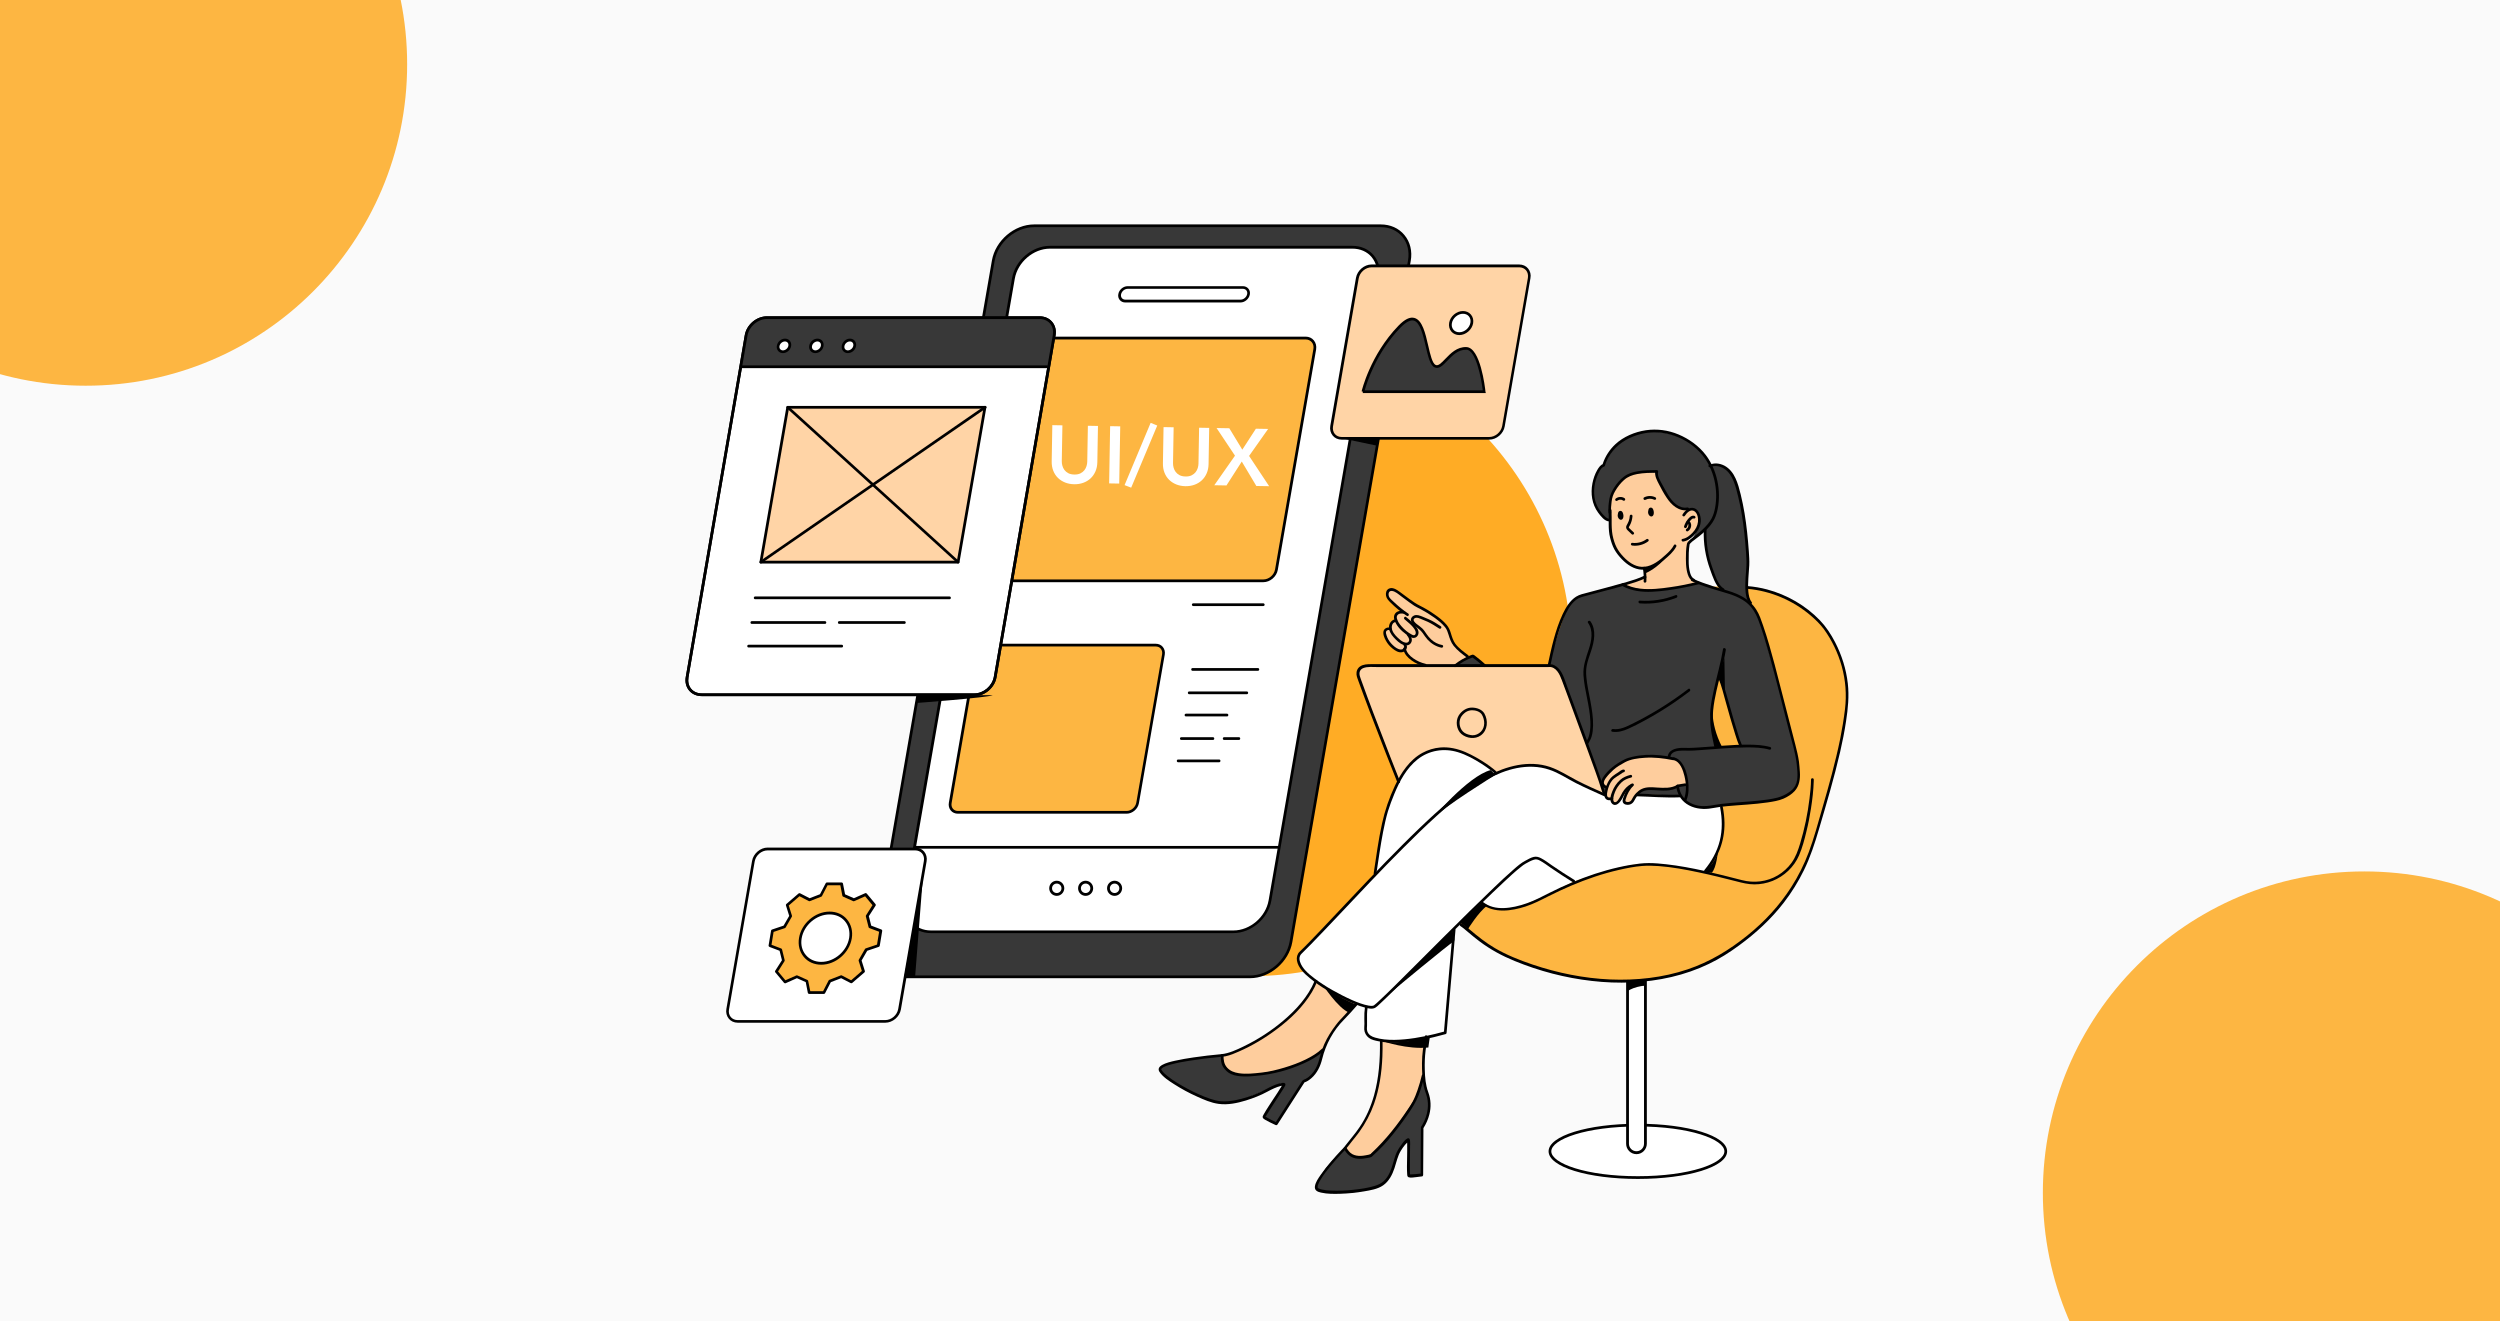 <svg width="350" height="185" viewBox="0 0 350 185" fill="none" xmlns="http://www.w3.org/2000/svg">
<g clip-path="url(#clip0_157_6262)">
<rect width="350" height="185" fill="#FAFAFA"/>
<g filter="url(#filter0_f_157_6262)">
<circle cx="12" cy="9" r="45" fill="#FDB642"/>
</g>
<g filter="url(#filter1_f_157_6262)">
<circle cx="175" cy="91.667" r="45" fill="#FFAC25"/>
</g>
<g filter="url(#filter2_f_157_6262)">
<circle cx="331" cy="167" r="45" fill="#FDB642"/>
</g>
<path d="M175.013 136.755H126.498C123.802 136.755 122.01 134.575 122.48 131.871L139.059 36.506C139.529 33.803 142.085 31.623 144.78 31.623H193.295C195.991 31.623 197.783 33.803 197.313 36.506L180.734 131.871C180.264 134.562 177.708 136.755 175.013 136.755Z" fill="#383838"/>
<path d="M175.012 136.947H126.497C125.149 136.947 123.967 136.424 123.179 135.468C122.365 134.499 122.047 133.211 122.289 131.834L138.867 36.468C139.351 33.689 141.995 31.419 144.779 31.419H193.295C194.642 31.419 195.825 31.942 196.613 32.898C197.427 33.867 197.744 35.155 197.503 36.532L180.924 131.897C180.441 134.677 177.784 136.947 175.012 136.947ZM144.779 31.802C142.186 31.802 139.707 33.918 139.249 36.532L122.67 131.897C122.454 133.16 122.734 134.333 123.471 135.225C124.196 136.092 125.264 136.564 126.497 136.564H175.012C177.606 136.564 180.085 134.448 180.543 131.834L197.122 36.468C197.338 35.206 197.058 34.033 196.321 33.14C195.596 32.273 194.528 31.802 193.295 31.802H144.779Z" fill="black"/>
<path d="M172.673 130.444H130.323C127.921 130.444 126.306 128.493 126.726 126.084L141.88 38.981C142.3 36.571 144.588 34.62 146.991 34.62H189.34C191.743 34.62 193.358 36.571 192.938 38.981L177.796 126.084C177.364 128.493 175.076 130.444 172.673 130.444Z" fill="white"/>
<path d="M172.672 130.635H130.323C129.115 130.635 128.06 130.163 127.335 129.309C126.611 128.442 126.318 127.282 126.534 126.045L141.689 38.942C142.121 36.443 144.499 34.416 146.991 34.416H189.34C190.548 34.416 191.603 34.887 192.328 35.742C193.052 36.609 193.345 37.769 193.129 39.006L177.987 126.108C177.542 128.608 175.164 130.635 172.672 130.635ZM146.991 34.811C144.677 34.811 142.477 36.698 142.071 39.019L126.929 126.121C126.738 127.243 126.992 128.289 127.641 129.079C128.276 129.845 129.243 130.265 130.336 130.265H172.685C174.999 130.265 177.198 128.378 177.605 126.057L192.747 38.955C192.938 37.833 192.684 36.787 192.035 35.997C191.4 35.232 190.433 34.811 189.353 34.811H146.991Z" fill="black"/>
<path d="M173.665 42.347H157.531C157.226 42.347 156.946 42.219 156.768 42.003C156.578 41.773 156.501 41.48 156.565 41.174C156.667 40.562 157.251 40.065 157.874 40.065H174.008C174.313 40.065 174.593 40.192 174.771 40.409C174.962 40.638 175.038 40.931 174.974 41.238C174.86 41.85 174.275 42.347 173.665 42.347ZM157.874 40.434C157.442 40.434 157.023 40.791 156.946 41.225C156.908 41.429 156.959 41.607 157.073 41.748C157.188 41.875 157.353 41.952 157.544 41.952H173.678C174.11 41.952 174.529 41.595 174.606 41.161C174.644 40.957 174.593 40.779 174.479 40.638C174.364 40.511 174.199 40.434 174.008 40.434H157.874Z" fill="black"/>
<path d="M176.869 81.314H140.749C139.885 81.314 139.312 80.613 139.465 79.746L144.83 48.888C144.983 48.021 145.796 47.32 146.661 47.32H182.781C183.645 47.32 184.217 48.021 184.065 48.888L178.699 79.746C178.547 80.613 177.733 81.314 176.869 81.314Z" fill="#FDB642"/>
<path d="M176.869 81.506H140.75C140.279 81.506 139.873 81.327 139.593 80.983C139.313 80.639 139.199 80.192 139.275 79.708L144.64 48.85C144.805 47.907 145.708 47.129 146.662 47.129H182.781C183.252 47.129 183.658 47.307 183.938 47.652C184.218 47.996 184.332 48.442 184.256 48.927L178.891 79.784C178.726 80.728 177.823 81.506 176.869 81.506ZM146.662 47.524C145.886 47.524 145.149 48.149 145.022 48.927L139.656 79.784C139.593 80.154 139.669 80.486 139.885 80.741C140.089 80.983 140.394 81.123 140.75 81.123H176.869C177.645 81.123 178.37 80.499 178.509 79.721L183.875 48.863C183.938 48.493 183.862 48.162 183.646 47.907C183.442 47.664 183.137 47.524 182.781 47.524H146.662Z" fill="black"/>
<path d="M176.857 84.846H167.055C166.953 84.846 166.864 84.757 166.864 84.655C166.864 84.553 166.953 84.463 167.055 84.463H176.857C176.959 84.463 177.048 84.553 177.048 84.655C177.048 84.757 176.972 84.846 176.857 84.846Z" fill="black"/>
<path d="M157.723 113.726H134.113C133.389 113.726 132.893 113.14 133.02 112.4L136.643 91.641C136.77 90.915 137.457 90.315 138.194 90.315H161.791C162.516 90.315 163.011 90.902 162.884 91.641L159.274 112.413C159.134 113.14 158.447 113.726 157.723 113.726Z" fill="#FDB642"/>
<path d="M157.722 113.918H134.113C133.706 113.918 133.35 113.765 133.108 113.472C132.867 113.178 132.765 112.783 132.841 112.375L136.452 91.604C136.592 90.788 137.367 90.124 138.194 90.124H161.79C162.197 90.124 162.553 90.278 162.795 90.571C163.036 90.864 163.138 91.259 163.062 91.667L159.451 112.439C159.311 113.255 158.536 113.918 157.722 113.918ZM138.194 90.507C137.558 90.507 136.948 91.03 136.833 91.667L133.223 112.439C133.172 112.745 133.235 113.013 133.413 113.229C133.579 113.433 133.833 113.535 134.125 113.535H157.722C158.358 113.535 158.968 113.013 159.082 112.375L162.693 91.604C162.744 91.31 162.68 91.03 162.502 90.813C162.337 90.609 162.083 90.507 161.79 90.507H138.194Z" fill="black"/>
<path d="M179.055 118.433H128.111V118.815H179.055V118.433Z" fill="black"/>
<path d="M147.945 125.42C147.36 125.42 146.89 124.948 146.89 124.362C146.89 123.775 147.36 123.303 147.945 123.303C148.53 123.303 149 123.775 149 124.362C148.987 124.948 148.517 125.42 147.945 125.42ZM147.945 123.699C147.576 123.699 147.284 123.992 147.284 124.362C147.284 124.731 147.576 125.025 147.945 125.025C148.314 125.025 148.606 124.731 148.606 124.362C148.606 123.992 148.314 123.699 147.945 123.699Z" fill="black"/>
<path d="M151.987 125.42C151.402 125.42 150.932 124.949 150.932 124.362C150.932 123.775 151.402 123.304 151.987 123.304C152.572 123.304 153.042 123.775 153.042 124.362C153.042 124.949 152.572 125.42 151.987 125.42ZM151.987 123.699C151.618 123.699 151.326 123.992 151.326 124.362C151.326 124.732 151.618 125.025 151.987 125.025C152.356 125.025 152.648 124.732 152.648 124.362C152.648 123.992 152.356 123.699 151.987 123.699Z" fill="black"/>
<path d="M156.044 125.42C155.459 125.42 154.988 124.948 154.988 124.362C154.988 123.775 155.459 123.303 156.044 123.303C156.628 123.303 157.099 123.775 157.099 124.362C157.086 124.948 156.616 125.42 156.044 125.42ZM156.044 123.699C155.675 123.699 155.382 123.992 155.382 124.362C155.382 124.731 155.675 125.025 156.044 125.025C156.412 125.025 156.705 124.731 156.705 124.362C156.705 123.992 156.412 123.699 156.044 123.699Z" fill="black"/>
<path d="M166.955 93.912C170.006 93.912 173.057 93.912 176.108 93.912C176.35 93.912 176.35 93.529 176.108 93.529C173.057 93.529 170.006 93.529 166.955 93.529C166.713 93.529 166.713 93.912 166.955 93.912Z" fill="black"/>
<path d="M166.483 97.189C169.178 97.189 171.861 97.189 174.556 97.189C174.798 97.189 174.798 96.806 174.556 96.806C171.861 96.806 169.178 96.806 166.483 96.806C166.241 96.794 166.241 97.189 166.483 97.189Z" fill="black"/>
<path d="M166.038 100.3C167.958 100.3 169.865 100.3 171.785 100.3C172.026 100.3 172.026 99.918 171.785 99.918C169.865 99.918 167.958 99.918 166.038 99.918C165.784 99.918 165.784 100.3 166.038 100.3Z" fill="black"/>
<path d="M171.377 103.59C172.064 103.59 172.763 103.59 173.45 103.59C173.691 103.59 173.691 103.207 173.45 103.207C172.763 103.207 172.064 103.207 171.377 103.207C171.136 103.207 171.136 103.59 171.377 103.59Z" fill="black"/>
<path d="M165.378 103.591C166.853 103.591 168.328 103.591 169.815 103.591C170.057 103.591 170.057 103.208 169.815 103.208C168.341 103.208 166.866 103.208 165.378 103.208C165.137 103.208 165.137 103.591 165.378 103.591Z" fill="black"/>
<path d="M164.934 106.714C166.854 106.714 168.761 106.714 170.681 106.714C170.922 106.714 170.922 106.331 170.681 106.331C168.761 106.331 166.854 106.331 164.934 106.331C164.693 106.331 164.693 106.714 164.934 106.714Z" fill="black"/>
<path d="M229.3 164.859C236.097 164.859 241.607 163.215 241.607 161.186C241.607 159.158 236.097 157.514 229.3 157.514C222.503 157.514 216.993 159.158 216.993 161.186C216.993 163.215 222.503 164.859 229.3 164.859Z" fill="white"/>
<path d="M229.299 165.05C222.294 165.05 216.802 163.355 216.802 161.187C216.802 159.019 222.294 157.323 229.299 157.323C236.305 157.323 241.797 159.019 241.797 161.187C241.797 163.355 236.305 165.05 229.299 165.05ZM229.299 157.706C222.052 157.706 217.183 159.504 217.183 161.187C217.183 162.87 222.052 164.668 229.299 164.668C236.546 164.668 241.415 162.87 241.415 161.187C241.415 159.504 236.546 157.706 229.299 157.706Z" fill="black"/>
<path d="M229.108 161.391C228.422 161.391 227.85 160.83 227.85 160.129V134.218C227.85 133.53 228.409 132.956 229.108 132.956C229.795 132.956 230.367 133.517 230.367 134.218V160.129C230.354 160.83 229.795 161.391 229.108 161.391Z" fill="white"/>
<path d="M229.108 161.582C228.307 161.582 227.658 160.932 227.658 160.128V134.218C227.658 133.415 228.307 132.765 229.108 132.765C229.909 132.765 230.557 133.415 230.557 134.218V160.128C230.544 160.932 229.896 161.582 229.108 161.582ZM229.108 133.147C228.523 133.147 228.052 133.619 228.052 134.206V160.116C228.052 160.702 228.523 161.174 229.108 161.174C229.692 161.174 230.163 160.702 230.163 160.116V134.206C230.163 133.632 229.692 133.147 229.108 133.147Z" fill="black"/>
<path d="M203.593 128.569C203.593 128.569 207.89 132.522 211.272 134.04C214.654 135.557 222.231 137.992 230.114 137.278C237.996 136.564 244.149 132.318 247.735 128.365C251.32 124.413 253.036 121.735 255.566 112.465C258.096 103.195 259.202 98.847 258.046 93.568C256.889 88.302 253.1 84.859 249.26 83.29C245.421 81.722 237.589 81.467 234.919 83.596C232.249 85.726 199.499 123.66 203.593 128.569Z" fill="#FDB642"/>
<path d="M196.091 109.774L190.191 94.829C190.191 94.829 189.518 93.427 191.641 93.274C193.764 93.121 216.89 93.325 216.89 93.325C216.89 93.325 217.92 92.853 218.81 95.033C219.7 97.214 224.811 111.265 224.811 111.265L196.091 109.774Z" fill="#FFD4A6"/>
<path d="M195.672 109.71C195.749 109.583 197.262 106.191 200.313 105.235C203.364 104.279 206.594 106.051 206.594 106.051L209.505 108.155C209.505 108.155 212.277 107.058 214.323 107.058C216.37 107.058 219.65 108.792 219.65 108.792L224.787 111.253L240.755 111.202C240.755 111.202 241.48 115.168 241.251 116.456C241.022 117.731 239.84 121.11 238.568 122.028C238.568 122.028 231.474 120.383 227.825 121.212C224.189 122.028 220.362 123.405 220.362 123.405C220.362 123.405 218.265 124.412 217.349 124.935C217.057 125.101 213.001 126.912 212.124 127.154C209.314 127.919 207.344 126.249 207.344 126.249L206.441 127.065L203.568 130.163C203.568 130.163 202.296 144.126 202.245 144.317C202.195 144.495 202.106 144.687 201.788 144.814C201.47 144.942 196.55 145.63 194.872 145.822C193.193 146 191.464 145.222 191.274 144.814C191.096 144.406 191.096 140.887 191.096 140.887C191.096 140.887 186.137 138.604 184.586 137.788C183.035 136.972 181.586 134.907 181.713 134.269C181.853 133.631 182.349 132.905 182.349 132.905C182.349 132.905 188.807 126.376 189.722 125.369C190.638 124.361 192.405 122.627 192.405 122.627C192.405 122.627 193.498 113.6 195.672 109.71Z" fill="white"/>
<path d="M188.207 160.881C188.207 160.881 184.203 164.171 184.342 166.581C184.342 166.581 187.114 167.218 189.301 166.95C191.488 166.683 193.623 166.224 194.488 164.846C195.352 163.482 195.581 161.378 196.166 160.562C196.751 159.746 197.26 159.644 197.26 159.644C197.26 159.644 196.802 164.668 197.438 164.706C198.073 164.757 198.9 164.617 198.989 164.247C199.078 163.877 199.128 157.859 199.128 157.859C199.128 157.859 200.451 155.806 200.133 154.11C199.815 152.427 199.217 150.82 199.217 150.82L188.207 160.881Z" fill="#383838"/>
<path d="M231.714 66.153C231.714 66.153 228.879 65.732 227.467 66.918C226.056 68.103 225.471 69.608 225.395 71.177C225.319 72.745 225.395 75.206 225.929 76.2C226.463 77.195 227.76 79.12 229.031 79.388C230.29 79.656 230.29 79.656 230.29 79.656V80.765L227.34 81.76C227.34 81.76 228.675 82.64 231.243 82.602C233.812 82.563 237.486 81.607 237.486 81.607C237.486 81.607 236.532 81.11 236.303 80.421C236.075 79.733 236.38 75.588 236.38 75.588C236.38 75.588 237.028 75.015 237.448 74.135C237.867 73.255 237.944 72.834 237.753 72.056C237.562 71.291 236.609 71.138 236.189 71.368C236.202 71.368 233.672 71.674 231.714 66.153Z" fill="#FECD9D"/>
<path d="M225.449 72.861C225.449 72.861 224.267 73.014 223.301 70.476C222.347 67.939 223.796 65.261 224.483 65.146C224.483 65.146 225.894 61.538 229.187 60.734C232.48 59.931 235.353 61.002 236.955 62.188C238.557 63.374 239.523 65.223 239.523 65.223C239.523 65.223 240.591 64.458 241.939 65.797C243.274 67.135 243.897 70.897 244.278 73.588C244.66 76.278 244.621 79.542 244.545 81.187C244.469 82.832 245.041 84.337 245.041 84.337C245.041 84.337 241.939 82.921 241.329 82.692C240.718 82.462 240.07 80.932 239.498 79.274C238.926 77.617 238.659 74.327 238.659 74.327L236.548 75.895C236.548 75.895 237.082 75.322 237.464 74.403C237.845 73.486 237.959 72.019 237.616 71.637C237.273 71.254 236.777 71.101 236.205 71.369C235.633 71.637 233.255 70.566 231.73 66.154C231.73 66.154 229.39 65.809 227.903 66.574C226.403 67.34 224.839 69.635 225.449 72.861Z" fill="#383838"/>
<path d="M251.802 107.619C251.726 106.28 248.98 95.939 248.98 95.939L246.234 86.261C246.234 86.261 245.153 84.132 242.979 83.329C240.805 82.513 237.678 81.556 237.678 81.556C237.678 81.556 234.448 82.487 232.071 82.564C229.693 82.64 227.786 82.296 227.38 81.76L222.23 83.227C222.23 83.227 220.26 83.354 219.408 85.203C218.544 87.052 216.802 92.981 216.802 92.981C216.802 92.981 217.806 93.083 218.162 93.797C218.518 94.511 223.693 108.257 223.693 108.257L224.697 110.986L235.122 111.394C235.122 111.394 236.152 112.528 237.601 112.886C239.038 113.243 241.721 112.656 241.721 112.656C241.721 112.656 248.917 112.299 250.302 111.215C251.675 110.131 251.866 108.958 251.802 107.619ZM240.182 104.661C240.182 104.661 239.419 101.524 239.496 100.3C239.572 99.089 240.551 94.651 240.551 94.651C240.602 94.473 240.932 95.136 240.932 95.136L243.615 104.534L240.182 104.661Z" fill="#383838"/>
<path d="M234.334 106.268C234.334 106.268 231.601 105.617 229.783 105.847C227.965 106.076 225.829 107.39 225.142 108.104C224.456 108.818 224.278 109.634 224.507 109.863C224.735 110.093 224.951 110.17 224.951 110.17C224.951 110.17 224.494 111.547 224.951 111.763C225.409 111.98 225.562 111.763 225.562 111.763C225.562 111.763 225.498 112.567 226.096 112.503C226.693 112.439 226.82 111.98 227.1 111.406C227.38 110.833 227.748 110.514 227.748 110.514C227.748 110.514 226.998 111.929 227.443 112.197C227.888 112.465 228.27 112.656 228.473 112.363C228.677 112.069 229.35 110.82 229.999 110.539C230.647 110.259 232.554 110.705 233.648 110.488C234.741 110.272 235.135 110.004 235.135 110.004L236.216 109.812C236.216 109.838 236.178 106.472 234.334 106.268Z" fill="#FECD9D"/>
<path d="M196.522 85.701C196.522 85.701 194.45 84.107 194.234 83.546C194.017 82.985 194.17 82.22 194.907 82.45C195.632 82.679 198.721 85 199.51 85.459C200.298 85.918 201.862 86.951 202.536 87.779C203.209 88.608 202.981 89.526 203.871 90.406C204.76 91.286 205.498 91.911 205.498 91.911C205.498 91.911 204.621 92.842 203.604 93.16C203.591 93.16 201.696 93.135 201.696 93.135C201.696 93.135 199.904 93.262 199.472 93.058C199.472 93.058 197.844 92.523 197.132 91.873C196.42 91.222 196.509 91.044 196.509 91.044C196.509 91.044 195.975 91.49 194.971 90.61C193.954 89.73 193.852 89.169 193.89 88.672C193.928 88.175 194.462 88.022 194.462 88.022C194.462 88.022 194.628 87.333 194.971 87.065C195.314 86.798 195.378 86.9 195.378 86.9C195.378 86.9 195.047 86.428 195.581 85.969C196.102 85.497 196.522 85.701 196.522 85.701Z" fill="#FECD9D"/>
<path d="M184.393 137.38C184.393 137.38 181.304 142.545 177.934 144.495C174.565 146.446 172.925 147.326 171.336 147.785C171.336 147.785 170.611 149.698 173.014 150.297C175.43 150.897 178.697 150.068 179.752 149.8C180.795 149.532 184.94 147.568 185.219 147.058C185.486 146.561 186.262 144.546 187.088 143.641C187.902 142.723 190.089 140.581 190.089 140.581C190.089 140.581 187.33 139.535 186.491 139.025C185.906 138.681 184.393 137.38 184.393 137.38Z" fill="#FECD9D"/>
<path d="M193.357 145.769C193.357 145.769 193.535 150.245 192.492 153.484C191.45 156.723 189.53 159.515 188.398 160.561C188.398 160.561 188.894 162.244 190.623 162.065C192.352 161.887 194.45 159.145 194.628 158.916C194.806 158.686 197.629 154.81 198.315 153.344C199.002 151.877 199.18 150.462 199.18 150.462L199.497 145.578C199.497 145.591 194.488 145.502 193.357 145.769Z" fill="#FECD9D"/>
<path d="M171.096 147.874C171.096 147.874 163.175 148.333 162.451 149.519C161.726 150.705 167.231 153.128 167.231 153.128C167.231 153.128 170.549 154.722 172.469 154.403C174.389 154.084 179.347 151.483 179.563 151.661C179.792 151.84 179.703 151.98 179.385 152.477C179.067 152.975 176.881 156.264 177.16 156.545C177.427 156.813 178.432 157.501 178.749 157.234C179.067 156.966 182.157 151.891 182.614 151.432C183.072 150.973 184.165 150.386 184.623 149.328C185.081 148.282 185.221 147.045 185.221 147.045C185.221 147.045 182.169 149.328 178.444 149.965C174.706 150.603 172.304 151.1 171.35 148.958C171.325 148.971 170.969 148.282 171.096 147.874Z" fill="#383838"/>
<path d="M227.863 137.342V138.758C227.863 138.758 228.397 138.375 229.236 138.171C230.075 137.967 230.228 138.018 230.228 138.018L230.203 137.087L227.863 137.342Z" fill="black"/>
<path d="M239.648 122.182L238.593 122.042C238.593 122.042 240.029 121.098 240.513 119.211C240.513 119.211 240.309 121.519 239.648 122.182Z" fill="black"/>
<path d="M239.877 98.196C239.877 98.196 239.178 100.874 241.11 104.623L240.195 104.661C240.182 104.661 239.254 101.129 239.877 98.196Z" fill="black"/>
<path d="M203.873 93.16C203.873 93.16 205.221 92.229 205.793 91.987C206.365 91.744 206.327 91.923 206.365 91.923C206.403 91.923 207.713 93.16 207.713 93.16H203.873Z" fill="#383838"/>
<path d="M224.786 111.139C223.426 110.527 222.066 109.941 220.743 109.252C219.497 108.602 218.328 107.824 216.98 107.365C214.031 106.383 210.89 107.25 208.233 108.64C206.39 109.609 204.635 110.77 203.02 112.083C201.533 113.294 200.122 114.608 198.736 115.934C197.121 117.477 195.558 119.071 193.994 120.664C192.405 122.297 190.828 123.954 189.264 125.612C187.84 127.117 186.429 128.621 185.005 130.113C184.001 131.159 182.958 132.268 181.941 133.25C181.611 133.569 181.496 134.04 181.572 134.487C181.738 135.481 182.602 136.31 183.352 136.922C184.916 138.223 186.747 139.243 188.578 140.097C189.379 140.467 190.218 140.824 191.07 141.053C191.502 141.168 192.125 141.334 192.544 141.079C192.722 140.977 192.888 140.811 193.04 140.671C193.32 140.416 193.6 140.161 193.867 139.893C194.731 139.064 195.583 138.235 196.422 137.394C197.566 136.259 198.698 135.137 199.829 134.002C201.088 132.74 202.347 131.49 203.605 130.228C204.851 128.991 206.084 127.767 207.343 126.543C208.424 125.497 209.504 124.439 210.611 123.419C211.361 122.717 212.123 122.003 212.937 121.366C213.128 121.213 213.344 121.034 213.586 120.907C213.954 120.703 214.361 120.473 214.755 120.358C215.048 120.269 215.276 120.32 215.569 120.473C216.116 120.766 216.624 121.149 217.133 121.506C218.15 122.207 219.18 122.87 220.222 123.521C220.438 123.648 220.629 123.317 220.413 123.189C219.345 122.539 218.302 121.85 217.272 121.149C216.777 120.805 216.281 120.422 215.734 120.142C215.416 119.976 215.098 119.887 214.742 119.963C214.323 120.052 213.942 120.295 213.573 120.486C212.95 120.805 212.416 121.277 211.895 121.736C210.967 122.539 210.077 123.38 209.199 124.222C208.042 125.331 206.898 126.441 205.754 127.563C204.495 128.8 203.237 130.049 201.991 131.299C200.77 132.51 199.55 133.734 198.329 134.958C197.287 135.991 196.244 137.037 195.202 138.07C194.477 138.784 193.765 139.485 193.015 140.174C192.824 140.352 192.633 140.531 192.417 140.696C192.455 140.658 192.392 140.722 192.366 140.735C192.328 140.76 192.29 140.773 192.277 140.786C192.074 140.849 191.832 140.824 191.616 140.786C190.828 140.645 190.053 140.339 189.315 140.021C188.362 139.6 187.421 139.115 186.518 138.605C185.641 138.108 184.789 137.56 183.988 136.948C183.213 136.361 182.31 135.609 182.005 134.652C181.916 134.385 181.89 134.091 182.005 133.824C182.068 133.683 182.119 133.62 182.221 133.518C182.246 133.492 182.208 133.518 182.208 133.53C182.272 133.479 182.335 133.416 182.386 133.352C182.501 133.237 182.628 133.122 182.742 132.995C182.996 132.74 183.263 132.472 183.518 132.217C184.789 130.916 186.035 129.59 187.281 128.277C188.781 126.696 190.269 125.102 191.769 123.533C193.333 121.889 194.909 120.256 196.524 118.65C197.999 117.171 199.499 115.704 201.063 114.289C202.283 113.18 203.542 112.07 204.902 111.127C205.932 110.4 207.013 109.737 208.106 109.15C209.454 108.423 210.865 107.824 212.365 107.531C213.878 107.238 215.442 107.263 216.904 107.76C218.251 108.207 219.396 109.01 220.654 109.648C221.938 110.298 223.273 110.872 224.583 111.471C224.812 111.573 225.015 111.241 224.786 111.139Z" fill="black"/>
<path d="M209.568 108.141C209.466 107.95 209.263 107.797 209.097 107.669C208.767 107.401 208.436 107.159 208.08 106.917C207.152 106.292 206.173 105.731 205.143 105.285C204.037 104.813 202.842 104.545 201.634 104.647C200.757 104.724 199.918 104.979 199.143 105.399C197.337 106.381 196.142 108.192 195.29 110.002C194.489 111.698 193.879 113.471 193.485 115.294C192.976 117.589 192.671 119.936 192.315 122.256C192.277 122.499 192.646 122.601 192.684 122.358C192.989 120.382 193.256 118.405 193.637 116.442C193.828 115.485 194.032 114.529 194.311 113.586C194.566 112.769 194.871 111.953 195.201 111.163C195.939 109.365 196.918 107.529 198.469 106.305C200.071 105.042 202.143 104.711 204.075 105.297C205.27 105.654 206.389 106.279 207.432 106.942C207.851 107.21 208.271 107.503 208.678 107.809C208.856 107.95 209.148 108.154 209.237 108.319C209.352 108.562 209.682 108.37 209.568 108.141Z" fill="black"/>
<path d="M191.094 141.002C191.017 141.55 190.992 142.086 191.005 142.634C191.005 142.876 191.017 143.106 191.017 143.348C191.017 143.603 190.979 143.858 190.992 144.113C191.017 144.572 191.272 145.031 191.64 145.299C192.009 145.58 192.517 145.682 192.962 145.771C194.971 146.179 197.094 145.924 199.078 145.554C200.184 145.35 201.29 145.082 202.383 144.776C202.472 144.751 202.523 144.674 202.523 144.585C202.663 142.966 202.803 141.333 202.943 139.714C203.172 137.126 203.4 134.537 203.617 131.961C203.667 131.375 203.718 130.776 203.769 130.189C203.795 129.947 203.4 129.947 203.388 130.189C203.248 131.808 203.108 133.441 202.968 135.06C202.739 137.648 202.51 140.237 202.294 142.813C202.243 143.399 202.193 143.998 202.142 144.585C202.193 144.521 202.231 144.457 202.282 144.394C200.438 144.904 198.556 145.325 196.649 145.503C195.696 145.592 194.742 145.618 193.789 145.516C193.357 145.465 192.924 145.388 192.505 145.261C192.022 145.121 191.602 144.891 191.424 144.394C191.335 144.126 191.373 143.845 191.386 143.565C191.399 143.323 191.386 143.08 191.386 142.838C191.373 142.252 191.373 141.678 191.462 141.104C191.5 140.862 191.119 140.76 191.094 141.002Z" fill="black"/>
<path d="M230.201 80.6C229.413 80.982 228.574 81.237 227.747 81.48C226.832 81.747 225.904 81.99 224.976 82.245C224.086 82.487 223.196 82.716 222.306 82.959C221.746 83.112 221.149 83.214 220.653 83.533C219.789 84.081 219.216 85.05 218.784 85.955C218.25 87.09 217.856 88.289 217.526 89.5C217.195 90.711 216.941 91.923 216.674 93.147C216.623 93.389 216.992 93.491 217.042 93.249C217.526 90.992 217.983 88.71 218.911 86.58C219.318 85.636 219.827 84.616 220.653 83.979C221.085 83.647 221.581 83.545 222.102 83.405C222.967 83.175 223.819 82.946 224.683 82.716C225.7 82.449 226.718 82.181 227.722 81.888C228.637 81.62 229.54 81.339 230.405 80.931C230.621 80.829 230.417 80.498 230.201 80.6Z" fill="black"/>
<path d="M195.986 109.354C195.974 109.342 195.961 109.291 195.986 109.354C195.974 109.329 195.961 109.303 195.948 109.265C195.91 109.163 195.859 109.048 195.821 108.946C195.669 108.564 195.516 108.181 195.364 107.799C194.88 106.562 194.385 105.325 193.914 104.075C192.795 101.206 191.689 98.325 190.647 95.43C190.596 95.303 190.558 95.175 190.507 95.048C190.481 94.984 190.456 94.92 190.443 94.856C190.431 94.831 190.38 94.665 190.418 94.767C190.38 94.678 190.354 94.576 190.342 94.474C190.278 94.066 190.443 93.709 190.837 93.543C191.448 93.288 192.274 93.39 192.922 93.39C194.919 93.39 196.927 93.39 198.923 93.39C201.606 93.39 204.301 93.39 206.984 93.39C209.31 93.39 211.65 93.39 213.976 93.39C214.676 93.39 215.388 93.39 216.087 93.39C216.265 93.39 216.443 93.39 216.621 93.39C216.659 93.39 216.697 93.39 216.748 93.39C216.799 93.39 216.862 93.377 216.811 93.377C217.867 93.301 218.363 94.423 218.668 95.252C218.973 96.055 219.265 96.846 219.558 97.649C220.473 100.135 221.388 102.622 222.291 105.108C222.965 106.983 223.69 108.844 224.262 110.744C224.287 110.833 224.313 110.91 224.338 110.999C224.338 111.025 224.338 111.05 224.351 111.076C224.325 111.038 224.363 111.038 224.351 111.05C224.402 110.999 224.249 110.999 224.44 110.897C224.224 111.012 224.414 111.344 224.63 111.229C224.808 111.14 224.707 110.884 224.669 110.744C224.592 110.464 224.503 110.196 224.402 109.915C224.084 108.946 223.74 107.99 223.397 107.034C222.469 104.445 221.528 101.857 220.575 99.281C220.181 98.223 219.799 97.164 219.405 96.119C219.1 95.29 218.846 94.321 218.261 93.645C217.918 93.25 217.434 92.969 216.9 92.969C216.837 92.969 216.786 92.982 216.722 92.982C216.659 92.982 216.761 92.982 216.748 92.982C216.722 92.982 216.684 92.982 216.659 92.982C216.201 92.969 215.731 92.982 215.273 92.982C213.175 92.982 211.065 92.982 208.967 92.982C206.208 92.982 203.462 92.982 200.703 92.982C198.402 92.982 196.114 92.982 193.812 92.982C193.189 92.982 192.579 92.982 191.956 92.982C191.435 92.982 190.876 92.995 190.431 93.288C190.049 93.543 189.871 93.964 189.909 94.423C189.947 94.767 190.075 95.048 190.189 95.379C190.418 96.029 190.659 96.68 190.901 97.317C191.46 98.835 192.045 100.352 192.63 101.869C193.558 104.279 194.486 106.689 195.453 109.087C195.516 109.227 195.554 109.393 195.631 109.533C195.783 109.762 196.114 109.571 195.986 109.354Z" fill="black"/>
<path d="M207.471 100.058C207.89 100.797 207.954 101.804 207.318 102.442C207.013 102.748 206.581 102.952 206.148 102.939C205.767 102.914 205.348 102.799 205.03 102.595C204.381 102.174 204.165 101.205 204.483 100.504C204.623 100.198 204.915 99.904 205.182 99.713C205.449 99.535 205.754 99.445 206.072 99.433C206.568 99.433 207.191 99.599 207.471 100.058C207.598 100.262 207.928 100.07 207.801 99.866C207.445 99.305 206.746 99.076 206.11 99.063C205.335 99.037 204.597 99.535 204.203 100.198C203.746 100.976 203.898 102.161 204.597 102.761C205.335 103.386 206.517 103.539 207.318 102.952C208.297 102.225 208.373 100.874 207.801 99.866C207.687 99.65 207.344 99.841 207.471 100.058Z" fill="black"/>
<path d="M241.224 90.865C240.919 92.752 240.373 94.601 239.966 96.463C239.762 97.368 239.572 98.286 239.47 99.204C239.355 100.199 239.419 101.193 239.546 102.188C239.648 102.966 239.839 103.718 239.991 104.496C240.042 104.738 240.411 104.636 240.36 104.394C240.245 103.756 240.08 103.132 239.978 102.494C239.826 101.512 239.737 100.492 239.839 99.485C240.017 97.585 240.551 95.723 240.996 93.874C241.224 92.918 241.466 91.949 241.618 90.967C241.631 90.725 241.263 90.623 241.224 90.865Z" fill="black"/>
<path d="M207.419 126.555C209.199 127.906 211.59 127.549 213.573 126.912C214.704 126.542 215.734 126.006 216.789 125.471C217.832 124.948 218.887 124.451 219.968 123.992C222.129 123.074 224.354 122.309 226.655 121.786C227.711 121.544 228.791 121.327 229.872 121.238C230.647 121.174 231.436 121.199 232.211 121.25C234.093 121.391 235.962 121.735 237.805 122.13C239.585 122.5 241.352 122.946 243.107 123.392C243.933 123.609 244.747 123.813 245.611 123.813C246.476 123.813 247.353 123.647 248.154 123.329C249.794 122.666 251.155 121.391 251.866 119.758C252.324 118.7 252.629 117.54 252.896 116.418C253.163 115.359 253.367 114.288 253.532 113.217C253.735 111.929 253.888 110.629 253.926 109.328C253.926 109.264 253.926 109.201 253.926 109.137C253.926 108.895 253.545 108.895 253.545 109.137C253.532 110.029 253.443 110.935 253.329 111.815C253.074 113.931 252.642 116.035 252.019 118.088C251.727 119.044 251.409 119.975 250.811 120.804C250.303 121.505 249.642 122.105 248.891 122.551C247.366 123.456 245.561 123.66 243.857 123.214C240.373 122.321 236.852 121.403 233.266 120.995C232.453 120.906 231.639 120.83 230.825 120.83C229.974 120.83 229.122 120.944 228.283 121.085C226.02 121.467 223.807 122.105 221.672 122.908C220.604 123.316 219.548 123.75 218.506 124.234C217.451 124.719 216.433 125.254 215.404 125.764C214.361 126.274 213.255 126.682 212.124 126.925C211.094 127.141 210 127.243 208.971 126.963C208.462 126.823 208.004 126.58 207.585 126.261C207.419 126.07 207.229 126.402 207.419 126.555Z" fill="black"/>
<path d="M204.444 129.64C204.851 129.908 205.207 130.227 205.575 130.533C206.084 130.967 206.605 131.4 207.139 131.795C208.652 132.93 210.292 133.823 212.046 134.537C215.492 135.952 219.128 136.909 222.84 137.329C226.553 137.763 230.354 137.635 234.003 136.781C235.808 136.36 237.576 135.748 239.241 134.945C240.741 134.231 242.14 133.338 243.475 132.356C245.827 130.635 247.975 128.659 249.755 126.338C250.836 124.935 251.764 123.431 252.54 121.85C253.455 119.988 254.078 118.05 254.663 116.061C255.718 112.478 256.786 108.894 257.625 105.248C257.956 103.82 258.235 102.391 258.451 100.951C258.718 99.204 258.896 97.457 258.693 95.684C258.464 93.67 257.841 91.706 256.913 89.908C256.341 88.799 255.654 87.753 254.79 86.848C252.794 84.769 250.175 83.265 247.403 82.525C246.501 82.283 245.585 82.13 244.657 82.053C244.416 82.028 244.416 82.41 244.657 82.436C247.886 82.729 250.988 84.043 253.468 86.147C254.141 86.72 254.803 87.358 255.337 88.072C256.468 89.628 257.32 91.413 257.841 93.274C258.388 95.238 258.54 97.266 258.299 99.28C258.134 100.657 257.905 102.034 257.638 103.386C256.964 106.701 256.049 109.966 255.108 113.204C254.523 115.232 253.976 117.297 253.239 119.274C252.59 121.008 251.764 122.666 250.76 124.221C249.107 126.797 247.009 129.054 244.632 130.967C242.102 133.007 239.343 134.677 236.266 135.71C232.782 136.883 229.083 137.278 225.421 137.125C221.722 136.96 218.06 136.22 214.551 135.034C212.746 134.422 210.94 133.708 209.288 132.739C208.004 131.987 206.859 131.069 205.728 130.112C205.385 129.819 205.041 129.526 204.66 129.271C204.431 129.169 204.24 129.5 204.444 129.64Z" fill="black"/>
<path d="M240.587 94.957C241.032 96.041 241.299 97.201 241.617 98.323C242.037 99.815 242.456 101.32 242.927 102.812C243.092 103.347 243.27 103.895 243.512 104.418C243.613 104.648 243.944 104.444 243.842 104.227C243.639 103.781 243.486 103.309 243.346 102.85C243.13 102.174 242.927 101.485 242.723 100.797C242.304 99.331 241.897 97.851 241.465 96.398C241.312 95.888 241.172 95.378 240.969 94.88C240.867 94.625 240.486 94.727 240.587 94.957Z" fill="black"/>
<path d="M234.323 106.039C233.051 105.772 231.755 105.619 230.458 105.682C229.835 105.721 229.212 105.797 228.602 105.937C228.182 106.027 227.775 106.141 227.381 106.345C226.237 106.932 225.105 107.748 224.406 108.857C224.203 109.189 224.063 109.584 224.253 109.954C224.368 110.184 224.609 110.362 224.864 110.4C225.105 110.451 225.207 110.081 224.965 110.03C224.787 109.992 224.635 109.877 224.571 109.712C224.47 109.418 224.686 109.112 224.851 108.883C225.143 108.488 225.499 108.131 225.855 107.799C226.326 107.366 226.936 107.021 227.495 106.715C228.322 106.269 229.339 106.154 230.267 106.09C231.589 106.001 232.911 106.154 234.208 106.422C234.463 106.46 234.564 106.09 234.323 106.039Z" fill="black"/>
<path d="M234.791 109.889C233.952 110.387 232.948 110.31 232.02 110.259C231.282 110.208 230.507 110.132 229.82 110.463C229.528 110.603 229.274 110.82 229.045 111.05C228.918 111.19 228.791 111.343 228.689 111.509C228.625 111.598 228.574 111.687 228.524 111.789C228.511 111.815 228.422 111.993 228.46 111.917C228.346 112.146 228.155 112.286 227.888 112.286C227.57 112.274 227.506 112.159 227.595 111.891C227.799 111.203 228.155 110.501 228.689 110.004C228.867 109.838 228.6 109.57 228.422 109.736C227.862 110.246 227.506 110.973 227.265 111.674C227.189 111.891 227.112 112.133 227.214 112.35C227.367 112.656 227.799 112.72 228.091 112.656C228.371 112.605 228.613 112.414 228.752 112.172C228.93 111.853 229.083 111.547 229.35 111.279C229.592 111.024 229.897 110.82 230.227 110.705C230.634 110.578 231.079 110.603 231.486 110.616C232.656 110.667 233.901 110.858 234.957 110.221C235.198 110.093 235.008 109.762 234.791 109.889Z" fill="black"/>
<path d="M228.334 109.762C227.825 110.043 227.431 110.451 227.139 110.948C226.999 111.191 226.884 111.458 226.732 111.701C226.617 111.892 226.414 112.249 226.172 112.3C225.842 112.364 225.829 111.917 225.867 111.701C225.905 111.433 225.982 111.178 226.083 110.923C226.287 110.4 226.592 109.941 226.999 109.546C227.38 109.176 227.851 108.985 228.359 108.857C228.601 108.793 228.499 108.424 228.258 108.487C227.724 108.628 227.228 108.819 226.808 109.201C226.338 109.622 225.982 110.158 225.74 110.744C225.537 111.229 225.244 112.07 225.677 112.504C226.223 113.039 226.808 112.325 227.075 111.866C227.266 111.548 227.406 111.191 227.622 110.885C227.851 110.553 228.169 110.285 228.524 110.094C228.741 109.966 228.55 109.635 228.334 109.762Z" fill="black"/>
<path d="M227.352 107.748C227.06 107.697 226.78 107.977 226.551 108.13C226.297 108.296 226.043 108.449 225.801 108.64C225.382 108.972 225.115 109.431 224.924 109.928C224.771 110.311 224.657 110.732 224.619 111.114C224.593 111.318 224.619 111.522 224.708 111.701C224.911 112.083 225.356 112.083 225.712 111.981C225.954 111.917 225.852 111.548 225.61 111.611C225.331 111.688 225.038 111.701 224.987 111.356C224.975 111.305 224.987 111.203 224.987 111.127C224.987 111.063 224.975 111.229 224.987 111.089C225 110.974 225.026 110.846 225.051 110.732C225.165 110.222 225.356 109.686 225.687 109.278C225.877 109.036 226.119 108.87 226.373 108.704C226.513 108.615 226.653 108.526 226.793 108.436C226.882 108.385 226.958 108.334 227.047 108.271C227.072 108.258 227.238 108.13 227.238 108.13C227.492 108.156 227.594 107.786 227.352 107.748Z" fill="black"/>
<path d="M229.198 111.483C231.194 111.534 233.177 111.712 235.186 111.623C235.427 111.61 235.427 111.228 235.186 111.241C233.19 111.33 231.194 111.151 229.198 111.1C228.943 111.088 228.943 111.47 229.198 111.483Z" fill="black"/>
<path d="M234.298 106.42C235.226 106.611 235.633 107.861 235.824 108.651C236.078 109.697 236.154 110.908 235.735 111.928C235.646 112.158 236.014 112.26 236.103 112.03C236.459 111.176 236.447 110.182 236.332 109.276C236.205 108.384 235.938 107.427 235.366 106.7C235.112 106.394 234.794 106.127 234.387 106.037C234.158 105.999 234.057 106.369 234.298 106.42Z" fill="black"/>
<path d="M233.849 106.037C233.888 105.183 234.892 105.094 235.553 105.081C235.858 105.081 236.151 105.094 236.456 105.094C236.913 105.094 237.358 105.068 237.816 105.03C240.066 104.89 242.304 104.647 244.567 104.635C245.622 104.635 246.703 104.66 247.72 104.953C247.962 105.017 248.063 104.647 247.822 104.584C246.894 104.316 245.889 104.265 244.923 104.252C243.715 104.239 242.508 104.303 241.3 104.392C240.13 104.469 238.96 104.571 237.791 104.647C237.333 104.673 236.875 104.711 236.43 104.711C236.1 104.711 235.769 104.686 235.426 104.698C234.561 104.737 233.519 104.992 233.468 106.037C233.455 106.28 233.837 106.28 233.849 106.037Z" fill="black"/>
<path d="M236.828 81.352C238.519 82.181 240.349 82.589 242.129 83.163C243.007 83.456 243.871 83.826 244.583 84.425C245.308 85.037 245.778 85.815 246.121 86.695C246.732 88.263 247.189 89.883 247.647 91.502C248.206 93.479 248.715 95.468 249.224 97.444C249.643 99.089 250.05 100.734 250.482 102.366C250.889 103.922 251.385 105.477 251.55 107.084C251.614 107.696 251.69 108.346 251.626 108.958C251.55 109.774 251.156 110.45 250.47 110.909C249.974 111.254 249.452 111.496 248.868 111.662C248.029 111.878 247.164 111.993 246.299 112.082C244.545 112.274 242.778 112.325 241.023 112.541C239.943 112.669 238.887 112.988 237.794 112.796C236.942 112.643 236.09 112.21 235.582 111.496C235.277 111.062 235.111 110.565 235.048 110.029C234.997 110.093 234.959 110.157 234.908 110.221C235.264 110.157 235.633 110.106 235.989 110.042C236.23 110.004 236.129 109.634 235.887 109.672C235.531 109.736 235.162 109.787 234.806 109.851C234.73 109.864 234.654 109.966 234.666 110.042C234.781 111.062 235.264 111.955 236.116 112.541C237.031 113.166 238.163 113.332 239.243 113.217C239.752 113.166 240.248 113.039 240.756 112.975C241.1 112.924 241.456 112.886 241.799 112.86C242.727 112.771 243.655 112.72 244.583 112.643C245.562 112.567 246.528 112.478 247.495 112.337C248.232 112.223 248.995 112.108 249.681 111.815C250.241 111.572 250.838 111.203 251.258 110.743C251.919 110.004 252.046 109.035 251.982 108.079C251.944 107.594 251.919 107.109 251.855 106.625C251.741 105.822 251.55 105.044 251.347 104.253C250.915 102.545 250.457 100.836 250.025 99.127C249.516 97.113 248.995 95.085 248.461 93.07C247.965 91.222 247.456 89.373 246.833 87.575C246.579 86.835 246.325 86.057 245.905 85.394C245.384 84.553 244.621 83.89 243.744 83.431C242.93 82.997 242.04 82.729 241.163 82.474C240.222 82.207 239.307 81.913 238.392 81.582C237.921 81.403 237.451 81.237 237.006 81.008C236.802 80.906 236.599 81.237 236.828 81.352Z" fill="black"/>
<path d="M229.578 84.476C231.32 84.603 233.075 84.323 234.702 83.685C234.931 83.596 234.829 83.226 234.6 83.316C232.998 83.94 231.295 84.208 229.578 84.093C229.324 84.068 229.324 84.45 229.578 84.476Z" fill="black"/>
<path d="M225.713 102.443C226.489 102.558 227.226 102.354 227.938 102.035C228.688 101.703 229.426 101.321 230.15 100.926C231.574 100.161 232.96 99.319 234.295 98.414C235.058 97.891 235.821 97.343 236.558 96.782C236.749 96.629 236.558 96.297 236.367 96.45C233.888 98.35 231.231 99.995 228.434 101.372C227.633 101.767 226.743 102.201 225.815 102.061C225.573 102.035 225.472 102.405 225.713 102.443Z" fill="black"/>
<path d="M222.32 87.193C223.096 88.276 222.816 89.705 222.435 90.878C222.041 92.076 221.608 93.237 221.685 94.512C221.824 96.705 222.575 98.822 222.651 101.027C222.676 101.601 222.651 102.175 222.524 102.736C222.473 102.94 222.422 103.182 222.333 103.374C222.244 103.552 222.117 103.731 222.028 103.922C221.913 104.139 222.244 104.33 222.358 104.113C222.536 103.769 222.727 103.476 222.829 103.106C222.969 102.609 223.02 102.099 223.032 101.589C223.058 100.428 222.854 99.255 222.651 98.12C222.447 97.024 222.193 95.927 222.091 94.805C222.041 94.282 222.041 93.759 222.13 93.249C222.257 92.522 222.524 91.847 222.753 91.145C223.185 89.832 223.528 88.213 222.664 86.989C222.511 86.797 222.18 86.989 222.32 87.193Z" fill="black"/>
<path d="M240.82 113.064C241.113 114.594 241.151 116.188 240.769 117.706C240.388 119.223 239.625 120.6 238.621 121.799C238.468 121.99 238.735 122.258 238.888 122.067C240.528 120.116 241.469 117.757 241.43 115.194C241.418 114.441 241.329 113.689 241.189 112.962C241.138 112.72 240.769 112.822 240.82 113.064Z" fill="black"/>
<path d="M193.19 145.771C193.229 148.321 193.051 150.897 192.364 153.358C191.919 154.926 191.271 156.431 190.355 157.782C189.745 158.701 189.008 159.517 188.347 160.384C188.283 160.473 188.219 160.562 188.156 160.639C188.181 160.613 188.143 160.651 188.118 160.677C188.003 160.804 187.876 160.932 187.762 161.047C187.291 161.544 186.834 162.054 186.401 162.564C185.867 163.176 185.359 163.814 184.888 164.49C184.558 164.961 184.164 165.522 184.087 166.096C184.011 166.67 184.469 166.861 184.939 166.963C185.817 167.167 186.757 167.154 187.647 167.129C188.753 167.091 189.847 166.989 190.94 166.797C191.843 166.644 192.885 166.479 193.648 165.943C194.462 165.369 194.92 164.464 195.225 163.546C195.504 162.717 195.657 161.863 196.115 161.11C196.293 160.817 196.483 160.537 196.699 160.282C196.839 160.116 197.017 159.976 197.144 159.81C197.157 159.797 197.195 159.784 197.195 159.784C197.195 159.797 196.966 159.682 196.992 159.67C196.992 159.67 196.992 159.682 196.992 159.708C197.005 159.81 197.005 159.912 197.005 160.014C197.017 160.766 197.005 161.519 196.992 162.271C196.979 162.972 196.954 163.673 197.005 164.375C197.017 164.553 197.017 164.757 197.221 164.821C197.539 164.923 197.958 164.821 198.276 164.796C198.556 164.77 198.835 164.732 199.102 164.694C199.179 164.681 199.242 164.579 199.242 164.502C199.255 162.449 199.268 160.384 199.28 158.331C199.28 158.203 199.293 158.063 199.28 157.935V157.872C199.306 157.872 199.217 158.037 199.318 157.872C199.674 157.311 199.941 156.686 200.107 156.036C200.374 155.003 200.336 153.944 199.967 152.937C199.585 151.93 199.496 150.833 199.471 149.762C199.446 148.857 199.471 147.964 199.585 147.059C199.662 146.434 199.751 145.809 199.852 145.184C199.891 144.942 199.522 144.84 199.484 145.082C199.293 146.319 199.077 147.569 199.077 148.831C199.077 149.915 199.102 151.024 199.331 152.095C199.446 152.631 199.662 153.116 199.789 153.638C199.916 154.174 199.941 154.722 199.878 155.258C199.789 156.048 199.509 156.813 199.115 157.502C199.051 157.617 198.937 157.731 198.924 157.859C198.912 157.923 198.924 157.999 198.924 158.063C198.912 159.185 198.912 160.307 198.899 161.429C198.899 162.449 198.886 163.457 198.886 164.477C198.937 164.413 198.975 164.349 199.026 164.285C199.102 164.273 199.013 164.285 198.988 164.285C198.924 164.298 198.861 164.298 198.784 164.311C198.594 164.336 198.39 164.362 198.2 164.375C197.996 164.4 197.78 164.413 197.577 164.413C197.513 164.413 197.437 164.4 197.373 164.413L197.335 164.4C197.335 164.4 197.45 164.49 197.424 164.49C197.411 164.49 197.411 164.362 197.399 164.311C197.386 164.183 197.386 164.056 197.386 163.941C197.373 163.584 197.386 163.227 197.386 162.87C197.386 162.054 197.411 161.251 197.411 160.435C197.411 160.205 197.539 159.147 197.03 159.389C196.661 159.568 196.356 160.039 196.127 160.358C195.822 160.779 195.555 161.212 195.377 161.71C195.085 162.539 194.92 163.418 194.538 164.209C194.335 164.643 194.068 165.038 193.712 165.369C193.356 165.688 192.923 165.879 192.479 166.02C191.512 166.313 190.495 166.466 189.491 166.568C188.436 166.683 187.368 166.734 186.312 166.683C185.906 166.67 185.511 166.632 185.117 166.542C184.977 166.517 184.825 166.479 184.685 166.415C184.634 166.389 184.596 166.377 184.545 166.351C184.532 166.338 184.507 166.313 184.507 166.326C184.469 166.275 184.469 166.249 184.469 166.16C184.469 166.071 184.494 165.981 184.52 165.892C184.609 165.624 184.749 165.382 184.888 165.14C185.283 164.477 185.766 163.865 186.262 163.265C186.732 162.692 187.228 162.143 187.724 161.595C187.952 161.34 188.219 161.098 188.436 160.843C188.728 160.511 188.982 160.141 189.262 159.797C189.618 159.364 189.961 158.93 190.292 158.484C191.169 157.272 191.868 155.946 192.364 154.544C193.114 152.414 193.445 150.145 193.534 147.9C193.559 147.174 193.572 146.447 193.559 145.72C193.572 145.529 193.19 145.529 193.19 145.771Z" fill="black"/>
<path d="M188.145 160.868C188.539 161.506 188.984 162.003 189.747 162.169C190.115 162.245 190.497 162.258 190.866 162.207C191.056 162.182 191.234 162.156 191.425 162.118C191.616 162.08 191.87 162.054 192.035 161.952C192.124 161.888 192.2 161.799 192.277 161.723C192.467 161.544 192.658 161.365 192.849 161.187C193.37 160.69 193.866 160.167 194.336 159.619C195.328 158.458 196.243 157.247 197.108 155.985C197.68 155.156 198.214 154.327 198.583 153.383C198.926 152.503 199.206 151.573 199.422 150.655C199.473 150.412 199.104 150.31 199.053 150.553C198.888 151.254 198.684 151.942 198.456 152.606C198.265 153.154 198.061 153.689 197.794 154.199C197.604 154.544 197.388 154.875 197.172 155.194C195.684 157.425 194.031 159.542 192.073 161.378C191.997 161.455 191.883 161.608 191.781 161.646C191.819 161.633 191.679 161.633 191.73 161.633C191.666 161.646 191.603 161.659 191.552 161.672C191.45 161.697 191.336 161.723 191.234 161.735C190.993 161.786 190.751 161.812 190.497 161.825C190.103 161.837 189.683 161.774 189.327 161.582C188.933 161.365 188.704 161.008 188.475 160.639C188.348 160.46 188.018 160.651 188.145 160.868Z" fill="black"/>
<path d="M184.04 137.341C183.124 139.547 181.446 141.383 179.641 142.913C177.95 144.341 176.068 145.553 174.085 146.509C173.119 146.981 172.038 147.478 171.008 147.58C169.699 147.695 168.389 147.848 167.093 148.039C166.228 148.167 165.376 148.307 164.524 148.498C163.901 148.639 163.228 148.792 162.668 149.11C162.274 149.34 162.058 149.671 162.338 150.079C162.821 150.793 163.647 151.316 164.359 151.775C165.389 152.438 166.47 153.025 167.588 153.522C168.542 153.956 169.559 154.402 170.601 154.542C171.873 154.721 173.208 154.44 174.416 154.071C175.445 153.752 176.475 153.356 177.429 152.834C178.052 152.502 178.687 152.183 179.374 152.018C179.425 152.005 179.603 152.005 179.654 151.979C179.692 151.954 179.679 152.018 179.615 151.903C179.666 151.992 179.552 151.763 179.577 151.788V151.801C179.565 151.814 179.565 151.839 179.552 151.852C179.526 151.89 179.501 151.941 179.476 151.979C179.081 152.655 178.649 153.293 178.217 153.943C177.785 154.619 177.327 155.282 176.933 155.983C176.844 156.136 176.704 156.34 176.806 156.506C176.882 156.633 177.035 156.71 177.149 156.786C177.34 156.901 177.543 157.003 177.747 157.105C178.026 157.246 178.293 157.373 178.573 157.501C178.675 157.552 178.776 157.526 178.84 157.437C179.959 155.703 181.065 153.968 182.184 152.222C182.349 151.967 182.501 151.724 182.667 151.469C182.629 151.495 182.59 151.533 182.552 151.559C182.946 151.457 183.315 151.189 183.608 150.934C184.396 150.245 184.866 149.251 185.108 148.243C185.604 146.203 186.672 144.239 188.159 142.748C188.795 142.11 189.392 141.421 189.99 140.746C190.155 140.554 189.888 140.287 189.723 140.478C189.24 141.026 188.769 141.562 188.273 142.084C187.854 142.531 187.422 142.964 187.053 143.462C186.405 144.303 185.832 145.209 185.4 146.178C185.146 146.751 184.93 147.338 184.79 147.95C184.65 148.511 184.485 149.059 184.205 149.569C183.875 150.169 183.417 150.704 182.807 151.036C182.616 151.138 182.412 151.163 182.285 151.367C181.65 152.349 181.027 153.331 180.391 154.313C179.768 155.282 179.145 156.264 178.522 157.233C178.611 157.207 178.7 157.182 178.789 157.169C178.509 157.042 178.217 156.901 177.937 156.761C177.734 156.659 177.543 156.557 177.352 156.442C177.302 156.404 177.251 156.366 177.187 156.34C177.162 156.327 177.149 156.302 177.149 156.302C177.162 156.302 177.162 156.391 177.174 156.404C177.187 156.468 177.162 156.404 177.174 156.404C177.174 156.404 177.187 156.378 177.187 156.366C177.213 156.315 177.238 156.276 177.251 156.238C177.314 156.111 177.391 155.996 177.467 155.868C177.67 155.524 177.886 155.193 178.115 154.848C178.586 154.109 179.069 153.382 179.539 152.642C179.666 152.426 179.819 152.222 179.921 151.992C180.048 151.724 179.857 151.571 179.577 151.597C178.942 151.661 178.293 151.954 177.721 152.234C177.289 152.451 176.882 152.693 176.437 152.885C175.306 153.407 174.098 153.815 172.865 154.045C172.229 154.16 171.568 154.224 170.919 154.173C170.423 154.134 169.928 153.994 169.457 153.841C168.351 153.471 167.283 152.974 166.253 152.426C165.274 151.903 164.283 151.329 163.418 150.628C163.139 150.411 162.859 150.156 162.655 149.863C162.63 149.824 162.579 149.735 162.579 149.735C162.566 149.71 162.579 149.71 162.579 149.697C162.579 149.722 162.592 149.659 162.579 149.684C162.605 149.633 162.605 149.633 162.617 149.62C162.922 149.276 163.571 149.136 164.016 149.008C164.817 148.792 165.643 148.639 166.47 148.511C167.893 148.282 169.33 148.103 170.767 147.976C171.046 147.95 171.326 147.937 171.606 147.873C172.242 147.733 172.852 147.478 173.449 147.21C175.344 146.382 177.149 145.298 178.802 144.048C180.683 142.633 182.438 140.95 183.658 138.909C183.938 138.438 184.192 137.94 184.396 137.43C184.498 137.214 184.129 137.112 184.04 137.341Z" fill="black"/>
<path d="M170.919 147.76C170.906 148.334 170.931 148.895 171.249 149.393C171.516 149.813 171.923 150.196 172.381 150.387C172.927 150.629 173.588 150.693 174.173 150.706C174.745 150.731 175.305 150.668 175.877 150.617C178.165 150.425 180.416 149.826 182.501 148.883C183.505 148.436 184.497 147.888 185.31 147.123C185.488 146.957 185.221 146.677 185.043 146.855C184.395 147.467 183.607 147.926 182.806 148.322C181.84 148.793 180.835 149.163 179.805 149.469C178.776 149.775 177.72 150.043 176.64 150.158C175.584 150.272 174.491 150.413 173.423 150.247C172.787 150.145 172.241 149.954 171.796 149.469C171.351 148.972 171.287 148.398 171.3 147.748C171.313 147.505 170.931 147.505 170.919 147.76Z" fill="black"/>
<path d="M193.739 145.808C193.637 145.795 197.082 146.956 199.968 146.65L200.197 145.018C200.197 145.018 197.019 146.254 193.739 145.808Z" fill="black"/>
<path d="M185.107 137.75C185.107 137.75 187.294 141.168 188.909 141.78L189.837 140.632C189.85 140.632 186.836 139.472 185.107 137.75Z" fill="black"/>
<path d="M200.389 114.747C200.287 114.862 205.513 108.614 208.704 107.811L209.365 108.474C209.365 108.474 202.131 112.936 200.389 114.747Z" fill="black"/>
<path d="M194.616 139.012C194.616 139.012 203.096 131.974 203.478 131.846C203.859 131.719 203.325 130.252 203.325 130.252L194.616 139.012Z" fill="black"/>
<path d="M205.524 130.061C205.524 130.061 206.948 127.715 208.244 126.759L207.456 126.376C207.456 126.376 204.227 129.168 204.329 129.105C204.418 129.054 205.524 130.061 205.524 130.061Z" fill="black"/>
<path d="M241.491 96.781L241.414 92.114L240.55 94.805L241.491 96.781Z" fill="black"/>
<path d="M225.204 71.418C225.281 72.706 225.09 74.045 225.42 75.307C225.56 75.855 225.738 76.404 226.005 76.901C226.285 77.411 226.654 77.87 227.06 78.291C227.811 79.069 228.764 79.719 229.883 79.757C231.04 79.795 232.082 79.094 232.947 78.393C233.583 77.883 234.295 77.258 234.676 76.518C234.79 76.302 234.46 76.098 234.345 76.327C234.078 76.85 233.621 77.296 233.188 77.679C232.388 78.418 231.358 79.247 230.226 79.349C229.196 79.451 228.281 78.916 227.544 78.214C227.162 77.844 226.806 77.436 226.527 76.99C226.209 76.493 226.018 75.957 225.865 75.396C225.509 74.096 225.687 72.744 225.611 71.418C225.573 71.176 225.179 71.163 225.204 71.418Z" fill="black"/>
<path d="M235.886 72.209C236.153 71.788 236.699 71.215 237.233 71.584C237.666 71.89 237.767 72.566 237.716 73.063C237.653 73.624 237.373 74.134 236.992 74.543C236.61 74.951 236.127 75.359 235.555 75.448C235.314 75.486 235.415 75.856 235.657 75.818C236.369 75.716 237.017 75.142 237.449 74.606C237.869 74.083 238.136 73.433 238.111 72.745C238.085 72.145 237.831 71.368 237.208 71.151C236.496 70.908 235.898 71.469 235.555 72.031C235.428 72.222 235.759 72.413 235.886 72.209Z" fill="black"/>
<path d="M237.218 72.222C236.811 72.094 236.48 72.464 236.251 72.757C236.035 73.038 235.87 73.356 235.768 73.688C235.743 73.79 235.806 73.892 235.908 73.93C236.01 73.956 236.112 73.892 236.15 73.79C236.239 73.51 236.366 73.254 236.544 73.025C236.62 72.923 236.709 72.808 236.811 72.719C236.862 72.681 236.9 72.63 236.963 72.604C237.027 72.579 237.065 72.579 237.129 72.591C237.23 72.617 237.332 72.553 237.37 72.451C237.383 72.362 237.319 72.26 237.218 72.222Z" fill="black"/>
<path d="M236.265 73.293C236.265 73.293 236.303 73.306 236.291 73.293C236.265 73.281 236.303 73.306 236.303 73.306C236.291 73.293 236.278 73.293 236.303 73.306C236.329 73.344 236.316 73.319 236.303 73.306C236.316 73.332 236.329 73.344 236.342 73.37C236.354 73.395 236.354 73.383 236.342 73.37C236.342 73.383 236.354 73.395 236.354 73.408C236.367 73.434 236.367 73.446 236.367 73.472C236.367 73.485 236.367 73.523 236.367 73.485C236.367 73.497 236.367 73.51 236.367 73.51C236.367 73.536 236.367 73.561 236.367 73.587C236.367 73.6 236.367 73.612 236.367 73.625C236.38 73.574 236.367 73.65 236.367 73.625C236.354 73.676 236.342 73.714 236.329 73.765C236.329 73.778 236.303 73.803 236.329 73.765C236.329 73.778 236.316 73.791 236.316 73.803C236.303 73.829 236.291 73.842 236.278 73.867C236.265 73.88 236.265 73.893 236.253 73.906C236.24 73.931 236.24 73.918 236.253 73.906C236.24 73.931 236.214 73.944 236.202 73.957C236.189 73.969 236.164 73.982 236.151 74.007C236.176 73.995 236.138 74.02 236.151 74.007C236.138 74.02 236.125 74.02 236.113 74.033C236.024 74.084 235.986 74.212 236.049 74.301C236.1 74.39 236.214 74.428 236.316 74.365C236.57 74.212 236.723 73.944 236.761 73.65C236.799 73.357 236.672 72.987 236.367 72.911C236.265 72.885 236.151 72.949 236.125 73.051C236.113 73.166 236.164 73.268 236.265 73.293Z" fill="black"/>
<path d="M226.409 70.106C226.447 70.08 226.485 70.055 226.523 70.042C226.536 70.029 226.562 70.029 226.574 70.017C226.6 70.004 226.536 70.029 226.574 70.017C226.587 70.017 226.587 70.004 226.6 70.004C226.638 69.991 226.676 69.978 226.727 69.966C226.74 69.966 226.752 69.966 226.752 69.966C226.778 69.966 226.714 69.966 226.752 69.966C226.778 69.966 226.803 69.966 226.816 69.966C226.854 69.966 226.892 69.966 226.943 69.966C226.981 69.966 226.918 69.966 226.943 69.966C226.956 69.966 226.968 69.966 226.968 69.966C226.994 69.966 227.007 69.978 227.032 69.978C227.057 69.978 227.07 69.991 227.096 70.004C227.108 70.004 227.159 70.029 227.121 70.017C227.159 70.042 227.197 70.055 227.235 70.08C227.324 70.131 227.452 70.106 227.502 70.017C227.553 69.915 227.528 69.812 227.439 69.749C227.083 69.507 226.562 69.519 226.218 69.787C226.142 69.851 226.091 69.953 226.155 70.055C226.206 70.119 226.333 70.17 226.409 70.106Z" fill="black"/>
<path d="M226.972 71.699C227.01 71.725 227.061 71.814 227.074 71.865C227.125 72.005 227.15 72.158 227.137 72.299C227.137 72.362 227.125 72.426 227.099 72.49C227.074 72.554 227.023 72.592 226.959 72.605C226.87 72.618 226.781 72.554 226.731 72.49C226.667 72.401 226.629 72.273 226.629 72.158C226.629 72.044 226.654 71.929 226.68 71.814C226.692 71.776 226.705 71.738 226.731 71.712C226.756 71.687 226.794 71.661 226.858 71.661C226.896 71.661 226.934 71.687 226.972 71.699Z" fill="black"/>
<path d="M226.876 71.801C226.888 71.814 226.888 71.814 226.901 71.827C226.888 71.814 226.901 71.84 226.914 71.84C226.927 71.852 226.927 71.865 226.939 71.878C226.939 71.878 226.939 71.891 226.952 71.891C226.952 71.878 226.952 71.878 226.952 71.891C226.977 71.954 226.99 72.031 227.003 72.094C227.016 72.158 227.016 72.235 227.016 72.299C227.016 72.337 227.016 72.337 227.003 72.375C227.003 72.388 226.99 72.426 226.99 72.413L226.977 72.426C226.99 72.413 226.965 72.452 226.977 72.426L226.965 72.439C226.965 72.439 226.952 72.452 226.952 72.439C226.965 72.426 226.939 72.439 226.939 72.439C226.927 72.439 226.927 72.439 226.914 72.439C226.901 72.439 226.901 72.426 226.888 72.426C226.888 72.426 226.863 72.413 226.876 72.426C226.876 72.426 226.863 72.413 226.85 72.401L226.838 72.388C226.825 72.375 226.812 72.362 226.812 72.337C226.799 72.311 226.799 72.299 226.787 72.273C226.787 72.26 226.774 72.235 226.774 72.222C226.774 72.209 226.774 72.209 226.774 72.197C226.774 72.209 226.774 72.197 226.774 72.184C226.774 72.12 226.774 72.043 226.787 71.993C226.799 71.954 226.799 71.903 226.812 71.865C226.812 71.852 226.825 71.827 226.825 71.814C226.825 71.801 226.838 71.801 226.838 71.788C226.85 71.788 226.825 71.801 226.838 71.788C226.838 71.788 226.85 71.788 226.85 71.776C226.825 71.827 226.863 71.801 226.876 71.801C226.888 71.788 226.863 71.814 226.876 71.801L226.85 71.788C226.85 71.788 226.901 71.814 226.901 71.827C226.965 71.878 227.066 71.84 227.092 71.776C227.13 71.699 227.105 71.623 227.041 71.585C226.939 71.508 226.825 71.508 226.71 71.559C226.609 71.61 226.558 71.699 226.532 71.801C226.482 72.005 226.443 72.222 226.52 72.413C226.596 72.605 226.774 72.821 227.003 72.758C227.232 72.694 227.283 72.439 227.283 72.222C227.283 72.107 227.257 71.98 227.219 71.865C227.194 71.776 227.143 71.661 227.066 71.597C227.003 71.546 226.927 71.534 226.863 71.597C226.825 71.648 226.812 71.763 226.876 71.801Z" fill="black"/>
<path d="M231.229 71.24C231.267 71.265 231.318 71.355 231.331 71.406C231.382 71.546 231.407 71.699 231.394 71.839C231.394 71.903 231.382 71.967 231.356 72.031C231.331 72.094 231.28 72.132 231.216 72.145C231.127 72.158 231.038 72.094 230.987 72.031C230.924 71.941 230.886 71.814 230.886 71.699C230.886 71.584 230.911 71.469 230.937 71.355C230.949 71.316 230.962 71.278 230.987 71.253C231.013 71.227 231.051 71.202 231.115 71.202C231.165 71.189 231.191 71.214 231.229 71.24Z" fill="black"/>
<path d="M231.13 71.341C231.142 71.354 231.142 71.354 231.155 71.366C231.142 71.354 231.155 71.379 231.168 71.379C231.18 71.392 231.18 71.405 231.193 71.417C231.193 71.417 231.193 71.43 231.206 71.43C231.206 71.417 231.206 71.417 231.206 71.43C231.231 71.494 231.244 71.57 231.257 71.634C231.269 71.698 231.269 71.774 231.269 71.838C231.269 71.876 231.269 71.876 231.257 71.915C231.257 71.927 231.244 71.966 231.244 71.953L231.231 71.966C231.244 71.953 231.219 71.991 231.231 71.966L231.219 71.978C231.219 71.978 231.206 71.991 231.206 71.978C231.219 71.966 231.193 71.978 231.193 71.978C231.18 71.978 231.18 71.978 231.168 71.978C231.155 71.978 231.155 71.966 231.142 71.966C231.142 71.966 231.117 71.953 231.13 71.966C231.13 71.966 231.117 71.953 231.104 71.94L231.091 71.927C231.079 71.915 231.066 71.902 231.066 71.876C231.053 71.851 231.053 71.838 231.041 71.813C231.041 71.8 231.028 71.774 231.028 71.762C231.028 71.749 231.028 71.749 231.028 71.736C231.028 71.749 231.028 71.736 231.028 71.723C231.028 71.66 231.028 71.583 231.041 71.532C231.053 71.494 231.053 71.443 231.066 71.405C231.066 71.392 231.079 71.366 231.079 71.354C231.079 71.341 231.091 71.341 231.091 71.328C231.104 71.328 231.079 71.341 231.091 71.328C231.091 71.328 231.104 71.328 231.104 71.315C231.091 71.354 231.117 71.341 231.13 71.341C231.142 71.328 231.117 71.341 231.13 71.341L231.104 71.328C231.104 71.328 231.155 71.354 231.155 71.366C231.219 71.417 231.32 71.379 231.346 71.315C231.384 71.239 231.358 71.162 231.295 71.124C231.193 71.047 231.079 71.047 230.964 71.099C230.863 71.15 230.812 71.239 230.786 71.341C230.735 71.545 230.697 71.762 230.774 71.953C230.85 72.144 231.028 72.361 231.257 72.297C231.486 72.233 231.536 71.978 231.536 71.762C231.536 71.647 231.511 71.519 231.473 71.405C231.447 71.315 231.397 71.201 231.32 71.137C231.257 71.086 231.18 71.073 231.117 71.137C231.079 71.188 231.066 71.29 231.13 71.341Z" fill="black"/>
<path d="M233.799 77.335C233.799 77.335 232.49 79.337 230.29 80.294L230.252 79.567C230.252 79.567 231.472 79.261 231.714 79.095C232.35 78.674 233.799 77.335 233.799 77.335Z" fill="black"/>
<path d="M231.752 69.621C231.256 69.379 230.671 69.379 230.175 69.634C230.086 69.685 230.061 69.813 230.112 69.902C230.163 69.991 230.277 70.017 230.379 69.966C230.748 69.775 231.205 69.775 231.574 69.953C231.663 70.004 231.777 69.979 231.841 69.889C231.879 69.8 231.854 69.672 231.752 69.621Z" fill="black"/>
<path d="M228.167 72.235C228.154 72.478 228.104 72.707 228.027 72.937C227.951 73.166 227.811 73.37 227.709 73.587C227.595 73.829 227.671 74.033 227.849 74.224C228.04 74.416 228.243 74.607 228.447 74.798C228.625 74.964 228.892 74.696 228.714 74.531C228.536 74.352 228.345 74.173 228.167 74.008C228.116 73.957 228.015 73.893 228.04 73.804C228.065 73.714 228.142 73.625 228.18 73.549C228.396 73.153 228.51 72.707 228.549 72.261C228.561 71.993 228.18 71.993 228.167 72.235Z" fill="black"/>
<path d="M228.526 76.379C229.301 76.481 230.102 76.265 230.725 75.806C230.814 75.742 230.852 75.64 230.789 75.538C230.738 75.461 230.611 75.41 230.522 75.474C229.937 75.908 229.225 76.086 228.513 75.997C228.411 75.984 228.322 76.099 228.322 76.188C228.335 76.303 228.424 76.367 228.526 76.379Z" fill="black"/>
<path d="M225.306 72.628C225.077 72.628 224.861 72.463 224.696 72.309C224.467 72.105 224.276 71.876 224.098 71.634C223.73 71.149 223.463 70.626 223.31 70.027C223.018 68.79 223.221 67.388 223.793 66.253C223.946 65.959 224.187 65.424 224.556 65.335C224.62 65.322 224.67 65.258 224.696 65.194C224.887 64.442 225.319 63.715 225.802 63.129C226.794 61.905 228.243 61.127 229.756 60.757C232.858 59.992 236.278 61.242 238.312 63.69C239.965 65.679 240.588 68.612 240.105 71.124C240.016 71.608 239.876 72.093 239.647 72.539C239.329 73.151 238.846 73.687 238.338 74.158C237.855 74.617 237.333 74.987 236.812 75.395C236.558 75.599 236.227 75.841 236.164 76.173C236.036 76.849 236.024 77.563 236.024 78.239C236.024 78.761 236.049 79.284 236.138 79.807C236.214 80.228 236.329 80.674 236.583 81.018C236.698 81.159 236.825 81.286 236.99 81.363C237.219 81.465 237.41 81.133 237.181 81.031C236.837 80.865 236.685 80.47 236.596 80.126C236.456 79.616 236.418 79.093 236.418 78.57C236.405 77.792 236.418 76.989 236.545 76.224C236.558 76.147 236.532 76.262 236.545 76.224C236.57 76.16 236.609 76.109 236.659 76.058C236.799 75.892 236.99 75.752 237.168 75.625C237.702 75.217 238.249 74.809 238.732 74.337C239.215 73.865 239.698 73.317 240.003 72.705C240.232 72.246 240.372 71.761 240.474 71.264C240.982 68.714 240.397 65.794 238.821 63.715C237.855 62.44 236.456 61.433 234.981 60.821C233.545 60.221 231.968 60.005 230.417 60.234C228.879 60.464 227.289 61.127 226.145 62.198C225.357 62.937 224.734 63.881 224.391 64.914C224.365 64.978 224.353 65.029 224.34 65.092C224.391 65.041 224.429 65.003 224.48 64.952C224.086 65.041 223.806 65.475 223.615 65.806C223.285 66.367 223.069 67.018 222.941 67.655C222.662 69.096 222.865 70.575 223.742 71.774C224.098 72.246 224.658 73.011 225.319 72.998C225.56 73.011 225.56 72.615 225.306 72.628Z" fill="black"/>
<path d="M239.456 65.4C240.078 65.106 240.816 65.259 241.375 65.616C242.011 66.012 242.418 66.675 242.698 67.351C242.99 68.065 243.181 68.842 243.359 69.595C243.562 70.424 243.727 71.265 243.867 72.12C244.147 73.828 244.312 75.562 244.439 77.284C244.477 77.909 244.528 78.52 244.503 79.145C244.477 79.732 244.414 80.331 244.376 80.918C244.338 81.594 244.312 82.269 244.388 82.945C244.452 83.481 244.566 84.055 244.91 84.488C245.062 84.679 245.393 84.488 245.24 84.297C244.922 83.889 244.821 83.366 244.77 82.856C244.706 82.231 244.732 81.606 244.77 80.981C244.808 80.369 244.859 79.757 244.897 79.145C244.935 78.482 244.872 77.819 244.833 77.156C244.706 75.384 244.528 73.599 244.236 71.852C244.083 70.972 243.918 70.105 243.702 69.238C243.511 68.46 243.308 67.682 242.977 66.968C242.647 66.241 242.138 65.578 241.426 65.196C240.765 64.851 239.99 64.762 239.303 65.081C239.036 65.17 239.239 65.502 239.456 65.4Z" fill="black"/>
<path d="M238.531 74.172C238.455 76.059 238.76 77.934 239.408 79.706C239.599 80.242 239.777 80.777 240.019 81.3C240.273 81.836 240.603 82.409 241.137 82.716C241.353 82.843 241.544 82.511 241.328 82.384C240.819 82.091 240.527 81.517 240.298 80.994C240.082 80.497 239.917 79.974 239.726 79.464C239.116 77.768 238.849 75.97 238.912 74.185C238.925 73.93 238.544 73.93 238.531 74.172Z" fill="black"/>
<path d="M225.563 71.762C225.512 71.265 225.563 70.742 225.626 70.232C225.69 69.684 225.843 69.225 226.122 68.753C226.453 68.179 226.872 67.644 227.368 67.198C227.902 66.726 228.5 66.509 229.199 66.369C230.102 66.203 231.03 66.19 231.945 66.177C231.882 66.101 231.818 66.012 231.754 65.935C231.602 66.611 231.971 67.236 232.263 67.809C232.581 68.434 232.924 69.072 233.318 69.658C233.979 70.678 235.009 71.635 236.331 71.418C236.573 71.38 236.471 71.01 236.23 71.048C235.035 71.252 234.132 70.245 233.572 69.34C233.267 68.842 232.988 68.332 232.708 67.822C232.441 67.299 231.996 66.662 232.136 66.05C232.161 65.935 232.085 65.808 231.945 65.808C231.081 65.82 230.216 65.833 229.364 65.961C228.64 66.075 227.953 66.267 227.368 66.713C226.809 67.134 226.351 67.682 225.97 68.281C225.665 68.766 225.41 69.276 225.309 69.85C225.207 70.475 225.131 71.138 225.194 71.762C225.207 72.005 225.588 72.017 225.563 71.762Z" fill="black"/>
<path d="M208.018 93.071C207.586 92.676 207.141 92.293 206.683 91.949C206.544 91.847 206.327 91.617 206.137 91.656C206.073 91.668 206.01 91.694 205.946 91.719C205.081 92.038 204.281 92.51 203.569 93.084C203.378 93.237 203.645 93.504 203.836 93.352C204.535 92.79 205.361 92.293 206.226 92.025C206.175 92.013 206.124 92.013 206.073 92C206.658 92.395 207.205 92.867 207.726 93.339C207.929 93.504 208.196 93.237 208.018 93.071Z" fill="black"/>
<path d="M201.701 87.665C201.167 87.32 200.633 86.963 200.048 86.708C199.743 86.568 199.425 86.441 199.107 86.313C198.738 86.173 198.344 86.007 197.963 86.173C197.658 86.3 197.467 86.606 197.543 86.938C197.632 87.295 197.963 87.55 198.242 87.754C198.586 88.022 198.916 88.264 199.171 88.621C199.387 88.927 199.59 89.246 199.844 89.526C200.366 90.1 201.039 90.521 201.802 90.674C202.044 90.725 202.146 90.355 201.904 90.304C201.306 90.189 200.785 89.922 200.34 89.501C200.111 89.284 199.921 89.055 199.743 88.8C199.539 88.519 199.374 88.226 199.12 87.984C198.878 87.754 198.598 87.563 198.331 87.359C198.128 87.193 197.67 86.798 198.052 86.555C198.357 86.364 198.802 86.606 199.094 86.721C199.361 86.823 199.628 86.938 199.882 87.053C200.442 87.32 200.963 87.652 201.484 87.996C201.713 88.136 201.917 87.792 201.701 87.665Z" fill="black"/>
<path d="M197.147 85.893C196.448 85.434 195.799 84.898 195.189 84.325C194.96 84.108 194.668 83.878 194.503 83.611C194.312 83.266 194.363 82.68 194.871 82.731C195.342 82.782 195.799 83.203 196.155 83.47C196.537 83.751 196.905 84.044 197.287 84.312C197.528 84.478 197.757 84.656 197.999 84.809C198.279 84.988 198.571 85.115 198.863 85.268C199.524 85.612 200.16 86.008 200.77 86.441C201.317 86.837 201.877 87.27 202.309 87.806C202.563 88.124 202.677 88.469 202.792 88.851C202.957 89.387 203.148 89.961 203.504 90.407C204.012 91.057 204.699 91.555 205.347 92.052C205.551 92.205 205.741 91.861 205.538 91.72C204.915 91.248 204.229 90.764 203.758 90.139C203.44 89.706 203.275 89.157 203.122 88.647C202.995 88.214 202.817 87.831 202.525 87.474C202.055 86.913 201.444 86.441 200.834 86.02C200.186 85.561 199.499 85.153 198.787 84.796C198.266 84.541 197.795 84.21 197.325 83.866C196.867 83.534 196.422 83.19 195.965 82.858C195.532 82.552 194.922 82.119 194.388 82.438C194.058 82.641 193.981 83.049 194.045 83.406C194.121 83.815 194.401 84.082 194.681 84.363C195.367 85.051 196.13 85.689 196.944 86.212C197.16 86.365 197.363 86.033 197.147 85.893Z" fill="black"/>
<path d="M196.447 85.523C196.002 85.472 195.481 85.561 195.252 86.008C195.036 86.441 195.226 86.938 195.455 87.321C195.9 88.099 196.65 88.724 197.413 89.157C197.566 89.246 197.718 89.31 197.896 89.31C198.214 89.323 198.456 89.106 198.557 88.813C198.735 88.265 198.265 87.716 197.922 87.347C197.591 86.989 197.235 86.671 196.841 86.377C196.65 86.224 196.447 86.556 196.65 86.709L196.663 86.722C196.625 86.683 196.65 86.709 196.676 86.734C196.727 86.773 196.778 86.824 196.828 86.862C196.994 87.002 197.159 87.142 197.312 87.283C197.642 87.589 198.036 87.959 198.176 88.405C198.227 88.558 198.227 88.8 198.062 88.902C197.998 88.94 197.922 88.94 197.871 88.928C197.795 88.915 197.744 88.889 197.693 88.864C197.134 88.583 196.612 88.15 196.205 87.678C195.926 87.359 195.633 86.964 195.557 86.543C195.519 86.326 195.582 86.135 195.76 86.008C195.964 85.867 196.218 85.88 196.46 85.906C196.689 85.931 196.689 85.549 196.447 85.523Z" fill="black"/>
<path d="M195.43 86.684C194.909 86.722 194.528 87.156 194.464 87.666C194.4 88.265 194.731 88.8 195.112 89.221C195.494 89.642 195.926 90.076 196.46 90.28C196.841 90.42 197.274 90.382 197.515 90.037C197.833 89.591 197.566 89.068 197.261 88.711C197.096 88.52 196.829 88.8 196.994 88.979C197.197 89.209 197.452 89.642 197.134 89.897C197.019 89.986 196.854 89.999 196.689 89.948C196.422 89.884 196.18 89.719 195.977 89.54C195.57 89.196 195.112 88.762 194.922 88.252C194.756 87.819 194.845 87.117 195.43 87.079C195.672 87.054 195.672 86.658 195.43 86.684Z" fill="black"/>
<path d="M194.718 87.908C194.35 87.743 193.828 87.921 193.701 88.329C193.574 88.775 193.816 89.324 194.032 89.706C194.261 90.127 194.579 90.497 194.947 90.79C195.329 91.096 195.786 91.402 196.295 91.313C196.791 91.236 197.185 90.662 196.854 90.203C196.714 89.999 196.371 90.203 196.524 90.395C196.638 90.548 196.587 90.752 196.422 90.854C196.244 90.969 196.015 90.943 195.824 90.879C195.418 90.739 195.049 90.395 194.757 90.076C194.477 89.757 194.248 89.375 194.121 88.967C194.07 88.801 193.968 88.52 194.083 88.355C194.159 88.24 194.388 88.15 194.515 88.214C194.617 88.252 194.718 88.24 194.782 88.15C194.833 88.087 194.82 87.947 194.718 87.908Z" fill="black"/>
<path d="M196.447 90.879C196.587 91.542 197.07 92.064 197.604 92.447C198.151 92.855 198.812 93.148 199.473 93.301C199.715 93.352 199.816 92.983 199.575 92.932C198.965 92.791 198.38 92.536 197.858 92.166C197.375 91.835 196.93 91.363 196.816 90.777C196.765 90.522 196.396 90.624 196.447 90.879Z" fill="black"/>
<path d="M227.072 82.015C228.382 82.729 229.857 82.921 231.319 82.844C232.73 82.78 234.154 82.564 235.552 82.296C236.315 82.156 237.065 81.99 237.815 81.799C238.057 81.735 237.955 81.365 237.714 81.429C236.468 81.76 235.184 82.015 233.899 82.194C232.501 82.398 231.052 82.576 229.64 82.411C228.814 82.321 228 82.079 227.276 81.671C227.047 81.569 226.856 81.9 227.072 82.015Z" fill="black"/>
<path d="M230.009 79.591C230.111 80.19 230.137 80.789 230.111 81.389C230.098 81.631 230.48 81.631 230.493 81.389C230.518 80.751 230.48 80.114 230.378 79.489C230.365 79.387 230.238 79.323 230.137 79.348C230.035 79.387 229.984 79.489 230.009 79.591Z" fill="black"/>
<path d="M208.502 61.358H187.829C186.889 61.358 186.266 60.593 186.431 59.662L190.029 38.929C190.194 37.985 191.084 37.233 192.025 37.233H212.697C213.638 37.233 214.261 37.998 214.096 38.929L210.498 59.662C210.32 60.593 209.43 61.358 208.502 61.358Z" fill="#FFD4A6"/>
<path d="M208.501 61.549H187.829C187.32 61.549 186.875 61.345 186.583 60.988C186.278 60.618 186.151 60.133 186.24 59.623L189.838 38.89C190.016 37.87 190.995 37.028 192.012 37.028H212.684C213.193 37.028 213.638 37.232 213.93 37.589C214.235 37.959 214.362 38.444 214.261 38.954L210.663 59.687C210.497 60.707 209.518 61.549 208.501 61.549ZM192.024 37.424C191.173 37.424 190.372 38.112 190.219 38.967L186.621 59.7C186.558 60.108 186.647 60.477 186.875 60.758C187.104 61.026 187.448 61.179 187.829 61.179H208.501C209.34 61.179 210.154 60.49 210.307 59.636L213.905 38.903C213.968 38.495 213.879 38.125 213.65 37.844C213.422 37.577 213.078 37.424 212.697 37.424H192.024Z" fill="black"/>
<path d="M190.817 54.842C190.817 54.842 191.961 49.844 195.941 45.738C199.92 41.632 199.386 50.57 200.937 51.272C202.056 51.769 203.06 48.696 205.336 48.773C207.167 48.836 207.815 54.842 207.815 54.842C207.815 54.842 190.003 54.842 190.817 54.842Z" fill="#383838"/>
<path d="M208.017 55.032H190.79V54.828L190.625 54.79C190.638 54.739 191.82 49.69 195.787 45.597C196.664 44.691 197.401 44.334 198.024 44.513C199.13 44.819 199.55 46.642 199.957 48.415C200.237 49.639 200.529 50.888 200.987 51.092C201.343 51.258 201.737 50.876 202.334 50.251C203.072 49.486 203.987 48.529 205.309 48.593C207.254 48.67 207.903 54.204 207.966 54.841L208.017 55.032ZM191.057 54.65H207.585C207.369 52.903 206.619 49.014 205.309 48.963C204.14 48.925 203.339 49.766 202.627 50.506C202.004 51.156 201.47 51.717 200.847 51.437C200.224 51.156 199.931 49.919 199.601 48.491C199.232 46.91 198.813 45.125 197.935 44.883C197.465 44.755 196.829 45.087 196.066 45.864C192.659 49.384 191.35 53.617 191.057 54.65Z" fill="black"/>
<path d="M205.482 46.234C206.139 45.63 206.261 44.689 205.753 44.134C205.245 43.578 204.301 43.618 203.643 44.222C202.986 44.827 202.865 45.767 203.372 46.322C203.88 46.878 204.824 46.838 205.482 46.234Z" fill="white"/>
<path d="M204.305 46.911C203.86 46.911 203.453 46.732 203.186 46.413C202.906 46.082 202.805 45.648 202.881 45.189C203.034 44.284 203.911 43.544 204.813 43.544C205.258 43.544 205.665 43.723 205.932 44.042C206.212 44.373 206.314 44.807 206.237 45.266C206.072 46.171 205.208 46.911 204.305 46.911ZM204.813 43.927C204.089 43.927 203.39 44.526 203.262 45.253C203.199 45.597 203.275 45.916 203.479 46.158C203.669 46.388 203.962 46.515 204.305 46.515C205.03 46.515 205.729 45.916 205.856 45.189C205.92 44.845 205.843 44.526 205.64 44.284C205.449 44.054 205.157 43.927 204.813 43.927Z" fill="black"/>
<path d="M123.939 142.99H103.28C102.339 142.99 101.716 142.225 101.881 141.294L105.479 120.561C105.644 119.617 106.534 118.865 107.475 118.865H128.148C129.088 118.865 129.711 119.63 129.546 120.561L125.948 141.294C125.77 142.237 124.88 142.99 123.939 142.99Z" fill="white"/>
<path d="M123.94 143.18H103.28C102.772 143.18 102.327 142.976 102.034 142.619C101.729 142.25 101.602 141.765 101.691 141.255L105.289 120.522C105.467 119.502 106.446 118.66 107.463 118.66H128.135C128.644 118.66 129.089 118.864 129.381 119.221C129.686 119.591 129.814 120.076 129.725 120.586L126.127 141.319C125.949 142.352 124.97 143.18 123.94 143.18ZM107.463 119.055C106.611 119.055 105.81 119.744 105.658 120.598L102.06 141.332C101.983 141.74 102.085 142.109 102.314 142.39C102.543 142.658 102.886 142.811 103.267 142.811H123.94C124.792 142.811 125.593 142.122 125.745 141.268L129.343 120.535C129.419 120.127 129.318 119.757 129.089 119.476C128.86 119.208 128.517 119.055 128.135 119.055H107.463Z" fill="black"/>
<path d="M122.975 132.381C123.14 131.348 123.14 131.348 123.318 130.315L121.805 129.742C121.653 129.142 121.577 128.836 121.437 128.237L122.416 126.694C121.805 125.967 121.805 125.967 121.195 125.228L119.542 125.955C118.983 125.7 118.703 125.585 118.144 125.33L117.839 123.723C116.809 123.723 116.809 123.723 115.779 123.723L114.94 125.33C114.304 125.585 113.974 125.7 113.338 125.955L111.927 125.228C111.075 125.955 111.075 125.955 110.223 126.694L110.706 128.237C110.363 128.836 110.185 129.142 109.842 129.742L108.151 130.315C107.986 131.348 107.986 131.348 107.808 132.381L109.321 132.955C109.473 133.554 109.549 133.86 109.689 134.46L108.71 136.002C109.321 136.729 109.321 136.729 109.931 137.469L111.584 136.742C112.143 136.997 112.423 137.112 112.982 137.367L113.287 138.973C114.317 138.973 114.317 138.973 115.347 138.973L116.186 137.367C116.822 137.112 117.152 136.997 117.788 136.742L119.199 137.469C120.051 136.742 120.051 136.742 120.903 136.002L120.42 134.46C120.763 133.86 120.941 133.554 121.284 132.955L122.975 132.381ZM114.978 134.868C113.033 134.868 111.723 133.286 112.041 131.348C112.359 129.41 114.19 127.829 116.122 127.829C118.068 127.829 119.377 129.41 119.059 131.348C118.754 133.286 116.923 134.868 114.978 134.868Z" fill="#FDB642"/>
<path d="M115.346 139.152H113.287C113.198 139.152 113.121 139.088 113.096 138.999L112.803 137.495L111.57 136.946L109.994 137.648C109.917 137.686 109.828 137.66 109.765 137.597L108.544 136.13C108.493 136.066 108.481 135.977 108.532 135.901L109.472 134.434L109.142 133.108L107.731 132.573C107.642 132.534 107.591 132.458 107.603 132.356L107.947 130.29C107.959 130.214 108.01 130.163 108.074 130.137L109.701 129.589L110.489 128.225L110.032 126.758C110.006 126.682 110.032 126.605 110.095 126.554L111.799 125.088C111.863 125.037 111.939 125.024 112.015 125.062L113.35 125.751L114.799 125.19L115.6 123.647C115.639 123.583 115.702 123.545 115.766 123.545H117.825C117.914 123.545 117.991 123.609 118.016 123.698L118.308 125.203L119.542 125.751L121.118 125.05C121.194 125.011 121.283 125.037 121.347 125.101L122.567 126.567C122.618 126.631 122.631 126.72 122.58 126.796L121.639 128.263L121.97 129.589L123.381 130.124C123.47 130.163 123.521 130.239 123.508 130.341L123.165 132.407C123.152 132.483 123.101 132.534 123.038 132.56L121.411 133.108L120.622 134.473L121.08 135.939C121.105 136.015 121.08 136.092 121.016 136.143L119.313 137.609C119.249 137.66 119.173 137.673 119.097 137.635L117.762 136.946L116.312 137.507L115.511 139.05C115.473 139.114 115.41 139.152 115.346 139.152ZM113.439 138.77H115.232L116.007 137.265C116.033 137.227 116.071 137.189 116.109 137.176L117.711 136.551C117.762 136.526 117.825 136.538 117.863 136.564L119.16 137.24L120.66 135.939L120.215 134.524C120.203 134.473 120.203 134.422 120.228 134.371L121.093 132.866C121.118 132.828 121.156 132.789 121.194 132.777L122.784 132.241L123.076 130.443L121.716 129.933C121.652 129.908 121.614 129.857 121.601 129.806L121.22 128.301C121.207 128.25 121.22 128.199 121.245 128.148L122.148 126.72L121.118 125.483L119.592 126.159C119.542 126.184 119.491 126.184 119.44 126.159L118.041 125.534C117.978 125.509 117.94 125.458 117.927 125.394L117.647 123.94H115.855L115.079 125.445C115.054 125.483 115.016 125.521 114.977 125.534L113.375 126.159C113.325 126.184 113.261 126.172 113.223 126.146L111.926 125.47L110.426 126.771L110.871 128.186C110.884 128.237 110.884 128.288 110.858 128.339L109.994 129.844C109.968 129.882 109.93 129.92 109.892 129.933L108.303 130.469L108.01 132.267L109.371 132.789C109.434 132.815 109.472 132.866 109.485 132.917L109.854 134.422C109.867 134.473 109.854 134.524 109.828 134.575L108.926 136.003L109.956 137.24L111.481 136.564C111.532 136.538 111.583 136.538 111.634 136.564L113.032 137.189C113.096 137.214 113.134 137.265 113.147 137.329L113.439 138.77ZM114.977 135.059C113.986 135.059 113.121 134.677 112.536 133.975C111.939 133.261 111.697 132.318 111.863 131.31C112.193 129.283 114.113 127.625 116.134 127.625C117.126 127.625 117.991 128.008 118.575 128.709C119.173 129.423 119.414 130.367 119.249 131.374C118.919 133.401 117.012 135.059 114.977 135.059ZM116.134 128.021C114.291 128.021 112.536 129.525 112.231 131.374C112.079 132.267 112.295 133.095 112.829 133.72C113.35 134.332 114.113 134.664 114.977 134.664C116.821 134.664 118.575 133.159 118.881 131.31C119.02 130.418 118.817 129.589 118.283 128.964C117.774 128.352 117.012 128.021 116.134 128.021Z" fill="black"/>
<path d="M187.827 61.357L192.798 62.403L192.874 61.396L187.827 61.357Z" fill="black"/>
<path d="M128.201 98.425C128.201 98.425 138.27 97.673 138.982 97.329H128.468L128.201 98.425Z" fill="black"/>
<path d="M129.205 122.767L128.112 136.806L126.611 136.704L129.205 122.767Z" fill="black"/>
<path d="M153.627 64.704C153.619 65.186 153.529 65.621 153.358 66.006C153.187 66.392 152.957 66.718 152.668 66.985C152.379 67.251 152.039 67.455 151.648 67.595C151.257 67.735 150.833 67.802 150.377 67.794C149.921 67.786 149.5 67.704 149.114 67.551C148.728 67.397 148.393 67.181 148.111 66.905C147.828 66.629 147.609 66.294 147.455 65.903C147.301 65.511 147.229 65.075 147.237 64.592L147.325 59.521L148.738 59.546L148.65 64.571C148.647 64.767 148.673 64.973 148.729 65.189C148.785 65.405 148.881 65.605 149.016 65.789C149.151 65.972 149.332 66.124 149.558 66.245C149.784 66.366 150.065 66.429 150.401 66.435C150.738 66.441 151.021 66.388 151.251 66.275C151.481 66.162 151.666 66.016 151.808 65.838C151.949 65.659 152.052 65.463 152.115 65.249C152.178 65.035 152.212 64.83 152.215 64.633L152.303 59.608L153.715 59.633L153.627 64.704ZM155.419 59.663L156.832 59.688L156.692 67.701L155.28 67.676L155.419 59.663ZM158.365 68.273L157.44 67.917L161.091 59.196L162.015 59.575L158.365 68.273ZM169.2 64.976C169.191 65.459 169.101 65.893 168.93 66.279C168.759 66.665 168.529 66.991 168.24 67.257C167.951 67.524 167.611 67.728 167.22 67.868C166.829 68.008 166.405 68.074 165.949 68.066C165.493 68.058 165.072 67.977 164.686 67.823C164.3 67.669 163.966 67.454 163.683 67.178C163.4 66.901 163.181 66.567 163.027 66.176C162.873 65.784 162.801 65.347 162.809 64.864L162.897 59.794L164.31 59.819L164.222 64.844C164.219 65.04 164.245 65.246 164.302 65.462C164.357 65.678 164.453 65.878 164.588 66.061C164.723 66.245 164.904 66.397 165.13 66.518C165.356 66.639 165.637 66.702 165.973 66.708C166.31 66.714 166.593 66.66 166.823 66.547C167.053 66.435 167.238 66.288 167.38 66.11C167.521 65.931 167.624 65.735 167.687 65.521C167.75 65.307 167.784 65.102 167.787 64.906L167.875 59.881L169.287 59.906L169.2 64.976ZM172.898 63.795L170.319 59.924L172.102 59.955L173.923 62.953L175.824 60.02L177.539 60.05L174.872 63.83L177.68 68.068L175.887 68.037L173.849 64.616L171.705 67.963L170.001 67.933L172.898 63.795Z" fill="white"/>
<path d="M136.422 97.265H98.23C96.87 97.265 95.954 96.155 96.196 94.791L104.46 46.936C104.701 45.572 105.998 44.462 107.359 44.462H145.55C146.911 44.462 147.826 45.572 147.585 46.936L139.321 94.791C139.079 96.168 137.782 97.265 136.422 97.265Z" fill="white"/>
<path d="M136.422 97.456H98.231C97.519 97.456 96.895 97.175 96.476 96.678C96.044 96.168 95.879 95.479 96.006 94.765L104.269 46.91C104.524 45.457 105.91 44.284 107.359 44.284H145.551C146.263 44.284 146.886 44.564 147.305 45.062C147.738 45.572 147.903 46.26 147.776 46.974L139.512 94.829C139.258 96.282 137.872 97.456 136.422 97.456ZM107.359 44.666C106.088 44.666 104.88 45.699 104.651 46.974L96.387 94.829C96.285 95.441 96.412 96.015 96.768 96.436C97.112 96.844 97.633 97.073 98.231 97.073H136.422C137.694 97.073 138.902 96.04 139.13 94.765L147.394 46.91C147.496 46.298 147.369 45.725 147.013 45.304C146.67 44.896 146.148 44.666 145.551 44.666H107.359Z" fill="black"/>
<path d="M146.846 51.323H103.709L104.485 46.873C104.726 45.483 106.048 44.348 107.434 44.348H145.55C146.935 44.348 147.864 45.47 147.622 46.873L146.846 51.323Z" fill="#383838"/>
<path d="M110.258 48.983C110.62 48.65 110.687 48.132 110.407 47.825C110.127 47.519 109.606 47.541 109.244 47.874C108.882 48.207 108.815 48.725 109.095 49.032C109.375 49.338 109.895 49.316 110.258 48.983Z" fill="white"/>
<path d="M109.611 49.436C109.344 49.436 109.103 49.334 108.937 49.13C108.772 48.926 108.708 48.671 108.759 48.39C108.861 47.842 109.357 47.408 109.904 47.408C110.17 47.408 110.412 47.51 110.577 47.714C110.743 47.918 110.806 48.173 110.755 48.454C110.654 49.015 110.158 49.436 109.611 49.436ZM109.891 47.803C109.535 47.803 109.179 48.109 109.128 48.467C109.103 48.632 109.141 48.785 109.23 48.887C109.319 48.989 109.459 49.053 109.611 49.053C109.967 49.053 110.323 48.747 110.374 48.39C110.399 48.224 110.361 48.071 110.272 47.969C110.183 47.867 110.043 47.803 109.891 47.803Z" fill="black"/>
<path d="M114.806 48.981C115.169 48.648 115.236 48.13 114.956 47.824C114.676 47.517 114.155 47.539 113.793 47.872C113.43 48.205 113.364 48.723 113.644 49.03C113.923 49.336 114.444 49.314 114.806 48.981Z" fill="white"/>
<path d="M114.147 49.436C113.88 49.436 113.639 49.334 113.473 49.13C113.308 48.926 113.245 48.671 113.295 48.39C113.384 47.842 113.893 47.408 114.44 47.408C114.707 47.408 114.948 47.51 115.113 47.714C115.279 47.918 115.342 48.173 115.291 48.454C115.202 49.015 114.694 49.436 114.147 49.436ZM114.44 47.803C114.084 47.803 113.728 48.109 113.677 48.467C113.651 48.632 113.69 48.785 113.779 48.887C113.868 48.989 114.007 49.053 114.16 49.053C114.516 49.053 114.872 48.747 114.923 48.39C114.948 48.224 114.91 48.071 114.821 47.969C114.732 47.867 114.592 47.803 114.44 47.803Z" fill="black"/>
<path d="M119.35 48.987C119.713 48.654 119.78 48.136 119.5 47.829C119.22 47.523 118.699 47.545 118.337 47.878C117.974 48.211 117.908 48.729 118.188 49.036C118.467 49.342 118.988 49.32 119.35 48.987Z" fill="white"/>
<path d="M118.701 49.436C118.434 49.436 118.192 49.334 118.027 49.13C117.862 48.926 117.798 48.671 117.849 48.39C117.951 47.842 118.447 47.408 118.993 47.408C119.26 47.408 119.502 47.51 119.667 47.714C119.832 47.918 119.896 48.173 119.845 48.454C119.756 49.015 119.248 49.436 118.701 49.436ZM118.981 47.803C118.625 47.803 118.269 48.109 118.218 48.467C118.192 48.632 118.231 48.785 118.32 48.887C118.409 48.989 118.548 49.053 118.701 49.053C119.057 49.053 119.413 48.747 119.464 48.39C119.489 48.224 119.451 48.071 119.362 47.969C119.286 47.867 119.146 47.803 118.981 47.803Z" fill="black"/>
<path d="M136.422 97.456H98.231C97.519 97.456 96.895 97.175 96.476 96.678C96.044 96.168 95.879 95.479 96.006 94.765L104.269 46.91C104.524 45.457 105.91 44.284 107.359 44.284H145.551C146.263 44.284 146.886 44.564 147.305 45.062C147.738 45.572 147.903 46.26 147.776 46.974L139.512 94.829C139.258 96.282 137.872 97.456 136.422 97.456ZM107.359 44.666C106.088 44.666 104.88 45.699 104.651 46.974L96.387 94.829C96.285 95.441 96.412 96.015 96.768 96.436C97.112 96.844 97.633 97.073 98.231 97.073H136.422C137.694 97.073 138.902 96.04 139.13 94.765L147.394 46.91C147.496 46.298 147.369 45.725 147.013 45.304C146.67 44.896 146.148 44.666 145.551 44.666H107.359Z" fill="black"/>
<path d="M146.696 51.157H103.8V51.54H146.696V51.157Z" fill="black"/>
<path d="M134.133 78.699H106.519L110.282 57.023H137.896L134.133 78.699Z" fill="#FFD4A6"/>
<path d="M134.134 78.89H106.52C106.469 78.89 106.405 78.864 106.367 78.826C106.329 78.788 106.316 78.724 106.329 78.673L110.092 56.996C110.105 56.907 110.194 56.831 110.283 56.831H137.897C137.948 56.831 138.011 56.856 138.05 56.894C138.088 56.933 138.1 56.996 138.088 57.047L134.325 78.724C134.299 78.813 134.223 78.89 134.134 78.89ZM106.749 78.507H133.969L137.668 57.213H110.448L106.749 78.507Z" fill="black"/>
<path d="M134.135 78.89C134.084 78.89 134.046 78.878 134.008 78.839L110.157 57.163C110.08 57.086 110.068 56.971 110.144 56.895C110.22 56.818 110.335 56.806 110.411 56.882L134.262 78.559C134.338 78.635 134.351 78.75 134.275 78.827C134.236 78.865 134.186 78.89 134.135 78.89Z" fill="black"/>
<path d="M106.52 78.891C106.456 78.891 106.393 78.865 106.367 78.802C106.304 78.713 106.329 78.598 106.418 78.534L137.808 56.857C137.897 56.793 138.012 56.819 138.075 56.908C138.139 56.998 138.113 57.112 138.024 57.176L106.622 78.853C106.596 78.878 106.558 78.891 106.52 78.891Z" fill="black"/>
<path d="M105.717 83.89C109.099 83.89 112.494 83.89 115.876 83.89C119.88 83.89 123.872 83.89 127.877 83.89C129.568 83.89 131.246 83.89 132.937 83.89C133.179 83.89 133.179 83.507 132.937 83.507C129.555 83.507 126.161 83.507 122.779 83.507C118.774 83.507 114.782 83.507 110.777 83.507C109.086 83.507 107.408 83.507 105.717 83.507C105.476 83.507 105.476 83.89 105.717 83.89Z" fill="black"/>
<path d="M117.492 87.344C120.111 87.344 122.742 87.344 125.361 87.344C125.781 87.344 126.201 87.344 126.62 87.344C126.862 87.344 126.862 86.961 126.62 86.961C124.217 86.961 121.802 86.961 119.399 86.961C118.763 86.961 118.127 86.961 117.492 86.961C117.25 86.961 117.25 87.344 117.492 87.344Z" fill="black"/>
<path d="M105.251 87.344C107.755 87.344 110.247 87.344 112.752 87.344C113.667 87.344 114.582 87.344 115.498 87.344C115.739 87.344 115.739 86.962 115.498 86.962C112.574 86.962 109.649 86.962 106.738 86.962C106.242 86.962 105.746 86.962 105.251 86.962C105.009 86.962 105.009 87.344 105.251 87.344Z" fill="black"/>
<path d="M104.803 90.647C108.35 90.647 111.885 90.647 115.432 90.647C116.233 90.647 117.046 90.647 117.847 90.647C118.089 90.647 118.089 90.265 117.847 90.265C114.3 90.265 110.766 90.265 107.219 90.265C106.418 90.265 105.604 90.265 104.803 90.265C104.562 90.265 104.549 90.647 104.803 90.647Z" fill="black"/>
</g>
<defs>
<filter id="filter0_f_157_6262" x="-233" y="-236" width="490" height="490" filterUnits="userSpaceOnUse" color-interpolation-filters="sRGB">
<feFlood flood-opacity="0" result="BackgroundImageFix"/>
<feBlend mode="normal" in="SourceGraphic" in2="BackgroundImageFix" result="shape"/>
<feGaussianBlur stdDeviation="100" result="effect1_foregroundBlur_157_6262"/>
</filter>
<filter id="filter1_f_157_6262" x="-20" y="-103.333" width="390" height="390" filterUnits="userSpaceOnUse" color-interpolation-filters="sRGB">
<feFlood flood-opacity="0" result="BackgroundImageFix"/>
<feBlend mode="normal" in="SourceGraphic" in2="BackgroundImageFix" result="shape"/>
<feGaussianBlur stdDeviation="75" result="effect1_foregroundBlur_157_6262"/>
</filter>
<filter id="filter2_f_157_6262" x="86" y="-78" width="490" height="490" filterUnits="userSpaceOnUse" color-interpolation-filters="sRGB">
<feFlood flood-opacity="0" result="BackgroundImageFix"/>
<feBlend mode="normal" in="SourceGraphic" in2="BackgroundImageFix" result="shape"/>
<feGaussianBlur stdDeviation="100" result="effect1_foregroundBlur_157_6262"/>
</filter>
<clipPath id="clip0_157_6262">
<rect width="350" height="185" fill="white"/>
</clipPath>
</defs>
</svg>

